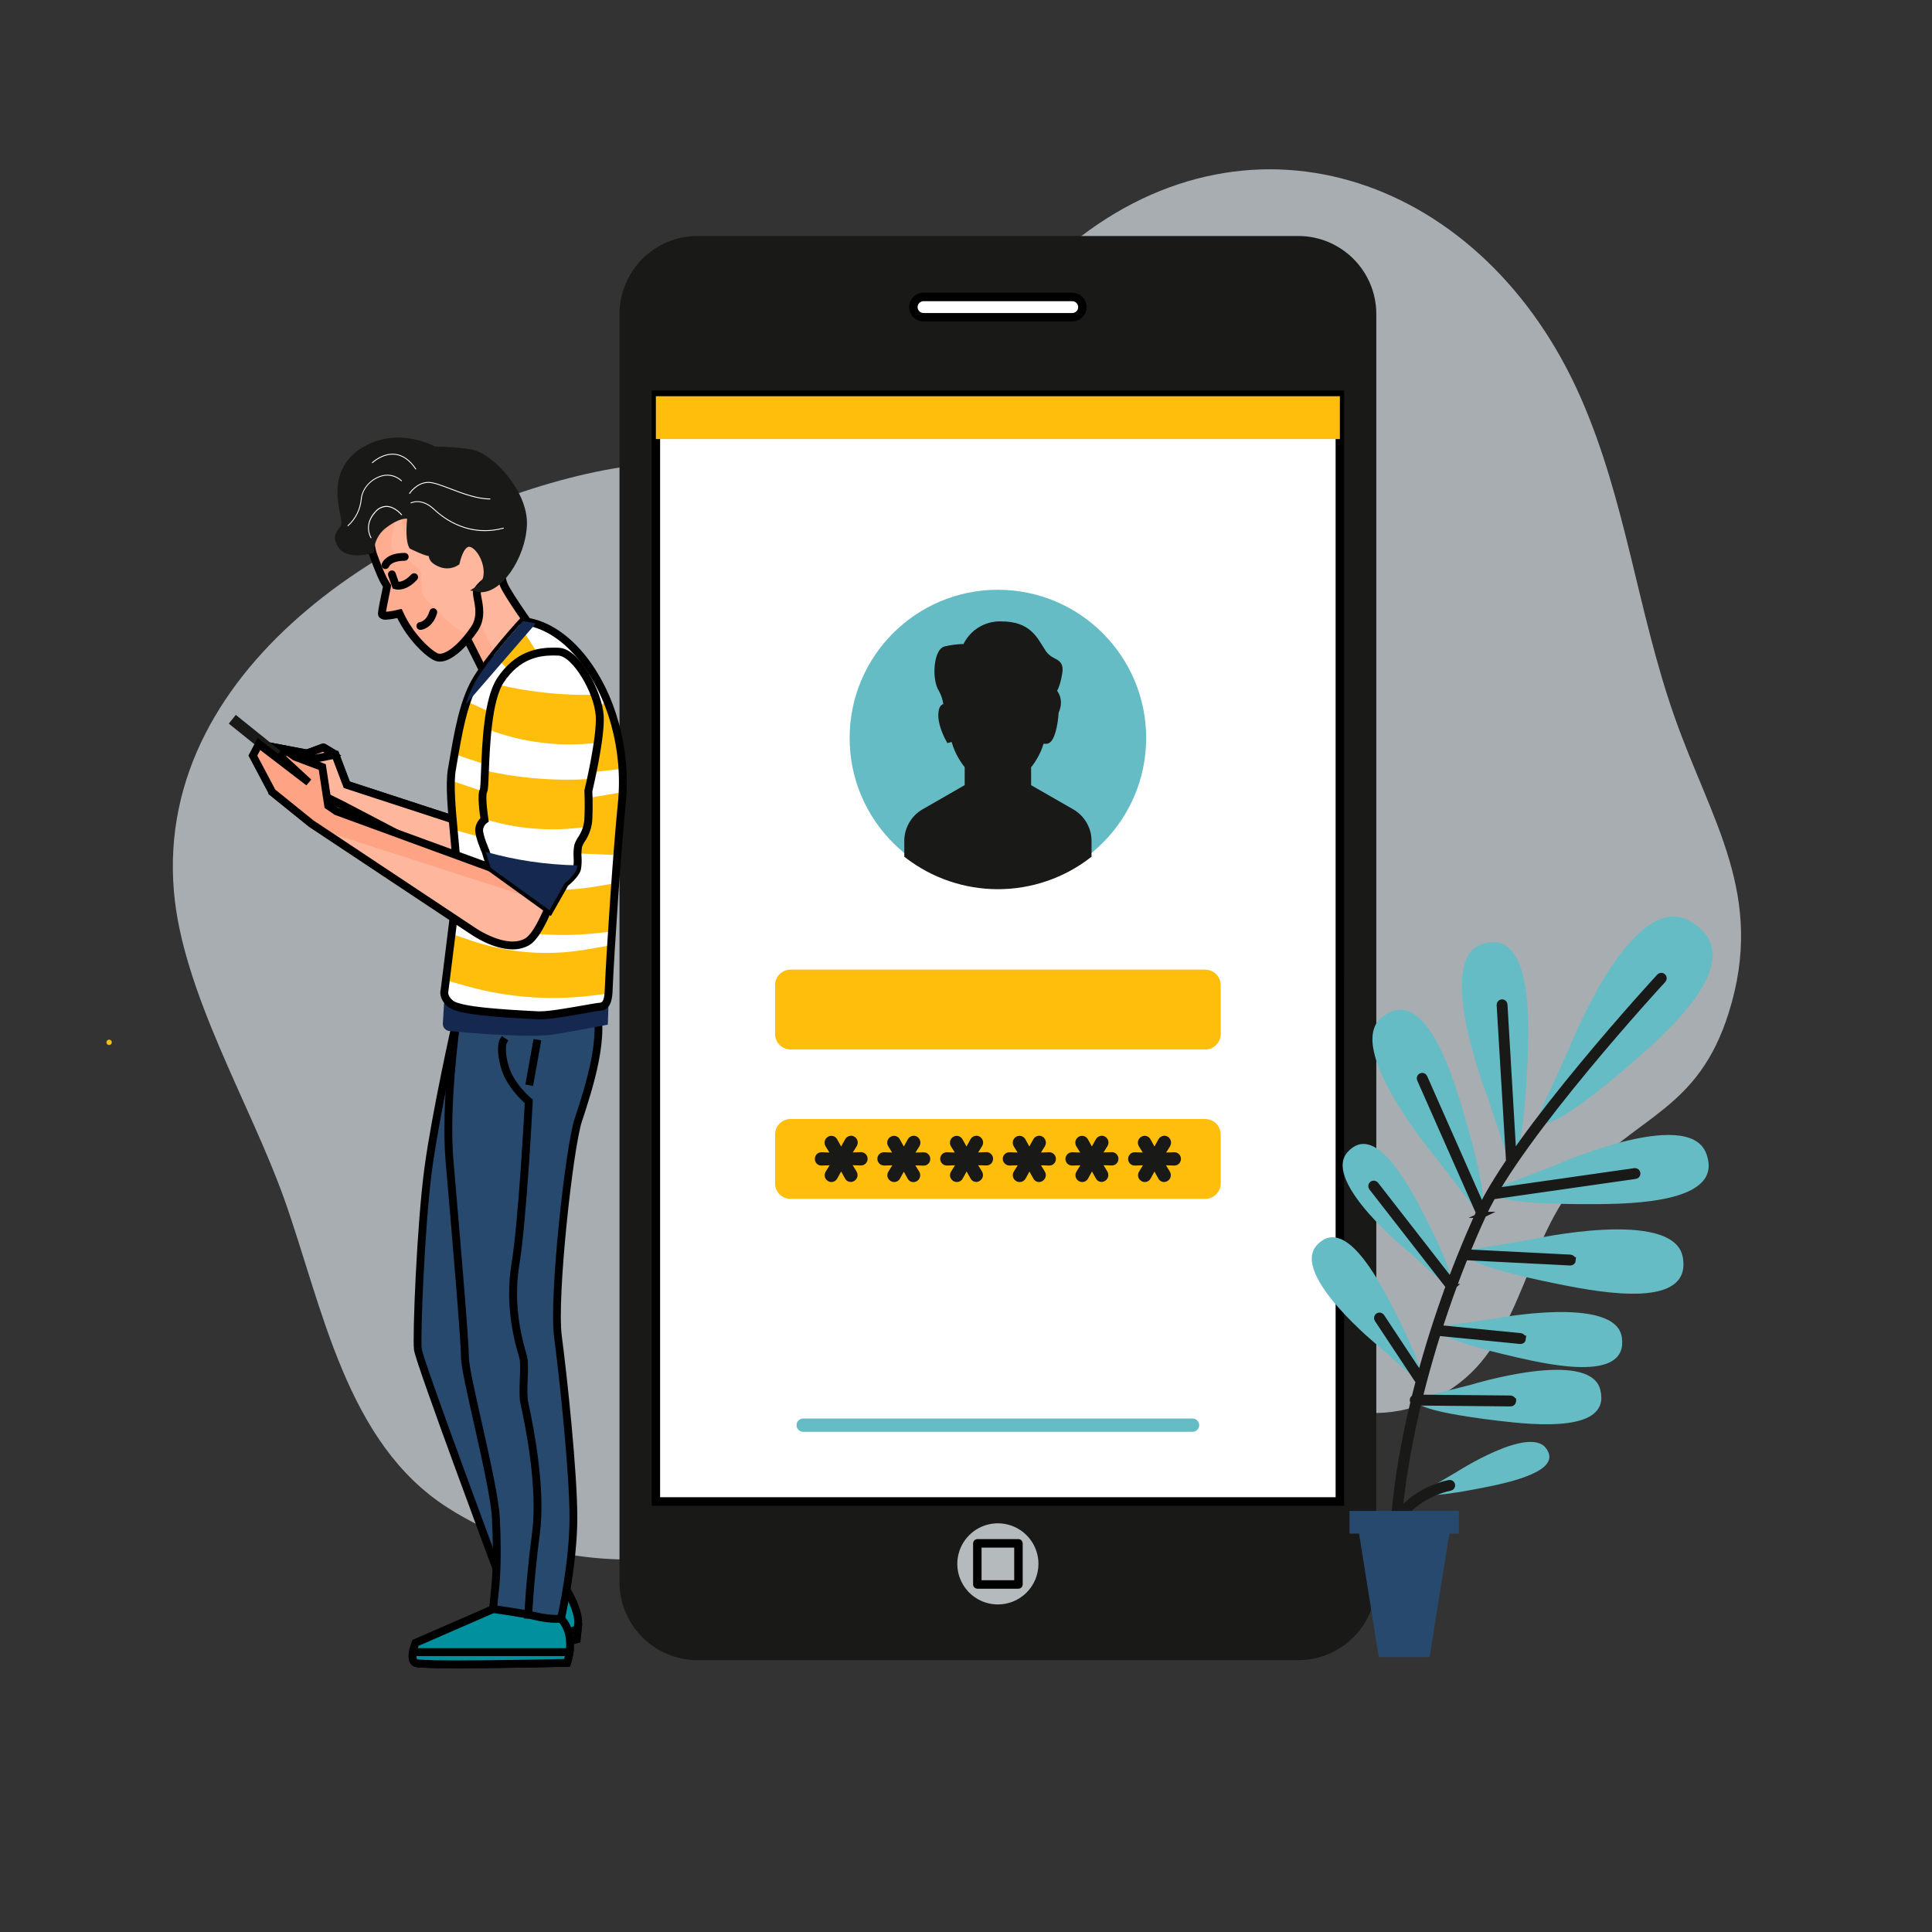 <svg width="478" height="478" viewBox="0 0 478 478" fill="none" xmlns="http://www.w3.org/2000/svg">
<rect x="0" y="0" width="478" height="478" fill="#333333" stroke="none"/>
<g opacity="0.7">
<path d="M391.128 98.468C367.352 44.233 310.257 23.816 265.206 60.228C247.613 74.435 236.637 97.043 215.1 106.116C194.891 114.623 169.287 112.118 147.436 116.738C100.911 126.48 38.24 163.476 43.02 220.482C45.114 245.453 61.963 273.186 70.284 296.537C79.844 323.42 85.58 357.053 110.887 373.105C154.261 400.697 206.602 378.142 245.683 355.897C266.715 343.948 278.293 336.587 300.941 340.686C321.906 344.51 340.774 357.894 361.271 342.013C376.655 330.09 377.925 305.933 390.84 291.744C405.393 275.762 420.144 274.602 427.704 250.583C436.874 221.438 423.366 203.225 414.236 177.183C405.105 151.141 402.317 123.983 391.128 98.468Z" fill="#DAE1E7"/>
</g>
<path d="M321.189 59.139H172.598C162.339 59.139 154.022 67.456 154.022 77.715V391.416C154.022 401.675 162.339 409.991 172.598 409.991H321.189C331.448 409.991 339.765 401.675 339.765 391.416V77.715C339.765 67.456 331.448 59.139 321.189 59.139Z" fill="#191918" stroke="#191918" stroke-width="1.5" stroke-miterlimit="10"/>
<path d="M331.502 97.667H162.272V371.463H331.502V97.667Z" fill="white"/>
<path d="M331.798 371.778H161.989V97.37H331.812L331.798 371.778ZM162.569 371.185H331.196V97.959H162.569V371.185Z" fill="black" stroke="black" stroke-width="1.5" stroke-miterlimit="10"/>
<path d="M246.891 219.278C267.15 219.278 283.574 202.855 283.574 182.596C283.574 162.337 267.15 145.914 246.891 145.914C226.632 145.914 210.209 162.337 210.209 182.596C210.209 202.855 226.632 219.278 246.891 219.278Z" fill="#66BCC5"/>
<path d="M295.05 354.247H198.724C198.508 354.248 198.294 354.206 198.094 354.125C197.894 354.043 197.712 353.923 197.559 353.77C197.405 353.618 197.284 353.437 197.2 353.238C197.117 353.039 197.074 352.825 197.073 352.609C197.071 352.393 197.112 352.179 197.194 351.979C197.275 351.779 197.395 351.598 197.547 351.444C197.698 351.291 197.879 351.169 198.078 351.085C198.277 351.002 198.491 350.959 198.706 350.958H295.05C295.486 350.958 295.904 351.131 296.213 351.439C296.521 351.747 296.695 352.164 296.696 352.6C296.695 353.037 296.521 353.455 296.213 353.763C295.904 354.072 295.486 354.246 295.05 354.247Z" fill="#66BCC5"/>
<path d="M298.183 239.898H195.595C193.478 239.898 191.762 241.614 191.762 243.731V255.827C191.762 257.944 193.478 259.66 195.595 259.66H298.183C300.3 259.66 302.016 257.944 302.016 255.827V243.731C302.016 241.614 300.3 239.898 298.183 239.898Z" fill="#FFBE0B"/>
<path d="M298.183 276.859H195.595C193.478 276.859 191.762 278.575 191.762 280.692V292.788C191.762 294.905 193.478 296.621 195.595 296.621H298.183C300.3 296.621 302.016 294.905 302.016 292.788V280.692C302.016 278.575 300.3 276.859 298.183 276.859Z" fill="#FFBE0B"/>
<path d="M265.157 200.893L254.362 194.697V189.562C255.925 187.672 257.058 185.464 257.682 183.092C258.053 183.224 258.443 183.291 258.837 183.291C260.165 183.291 261.028 179.144 261.169 176.178C262.727 172.881 260.607 170.951 260.607 170.951C260.607 170.951 261.492 170.066 262.068 166.526C262.643 162.985 260.014 164.472 257.956 161.241C255.898 158.01 254.415 154.491 247.679 154.491C245.82 154.43 243.985 154.929 242.413 155.925C240.842 156.92 239.606 158.365 238.867 160.073C237.186 160.08 235.511 160.277 233.875 160.661C231.812 161.245 231.219 168.004 232.99 170.65C233.777 172.098 234.198 173.716 234.216 175.364C233.746 174.789 233.26 174.638 232.99 175.935C232.41 178.874 234.76 182.981 234.76 182.981L235.973 182.64C236.583 185.176 237.764 187.538 239.425 189.549V194.683L228.63 200.88C227.371 201.608 226.325 202.655 225.597 203.915C224.869 205.175 224.485 206.603 224.483 208.058V211.599C230.902 216.558 238.785 219.247 246.896 219.247C255.007 219.247 262.889 216.558 269.309 211.599V208.058C269.307 206.605 268.922 205.177 268.194 203.919C267.465 202.661 266.418 201.617 265.157 200.893Z" fill="#191918" stroke="#191918" stroke-width="1.5" stroke-miterlimit="10"/>
<path d="M205.73 291.704C205.483 291.7 205.246 291.6 205.071 291.425C204.977 291.341 204.901 291.238 204.85 291.123C204.799 291.008 204.773 290.883 204.774 290.757C204.778 290.584 204.828 290.416 204.92 290.27L206.638 287.517L203.283 287.623C203.156 287.631 203.03 287.612 202.911 287.567C202.793 287.522 202.686 287.452 202.597 287.362C202.44 287.188 202.354 286.961 202.354 286.727C202.354 286.493 202.44 286.266 202.597 286.092C202.685 286.001 202.792 285.93 202.911 285.884C203.029 285.839 203.156 285.819 203.283 285.826L206.593 285.95L204.889 283.206C204.797 283.057 204.748 282.886 204.748 282.71C204.746 282.584 204.772 282.458 204.823 282.342C204.874 282.226 204.95 282.122 205.044 282.038C205.219 281.863 205.456 281.764 205.704 281.763C205.867 281.764 206.026 281.811 206.163 281.899C206.3 281.987 206.409 282.111 206.478 282.259L208.111 285.211L209.727 282.277C209.804 282.121 209.923 281.988 210.069 281.894C210.216 281.8 210.385 281.747 210.559 281.741C210.68 281.743 210.799 281.769 210.91 281.819C211.02 281.868 211.119 281.94 211.201 282.029C211.375 282.212 211.471 282.457 211.466 282.71C211.462 282.866 211.419 283.018 211.342 283.153L209.612 285.928L212.967 285.804C213.094 285.796 213.222 285.816 213.341 285.861C213.46 285.907 213.568 285.978 213.657 286.07C213.738 286.154 213.802 286.253 213.844 286.361C213.887 286.47 213.907 286.586 213.905 286.703C213.905 286.939 213.817 287.166 213.657 287.34C213.567 287.429 213.459 287.499 213.34 287.544C213.221 287.589 213.094 287.608 212.967 287.601L209.594 287.495L211.276 290.221C211.371 290.372 211.42 290.548 211.418 290.726C211.418 290.979 211.317 291.223 211.138 291.402C210.958 291.581 210.715 291.682 210.462 291.682C210.298 291.679 210.139 291.629 210.003 291.537C209.868 291.445 209.763 291.315 209.7 291.164L208.103 288.296L206.514 291.164C206.448 291.319 206.339 291.453 206.201 291.548C206.062 291.644 205.899 291.698 205.73 291.704Z" fill="#191918" stroke="#191918" stroke-width="1.5" stroke-miterlimit="10"/>
<path d="M221.239 291.704C220.991 291.701 220.754 291.601 220.579 291.425C220.485 291.341 220.41 291.238 220.359 291.123C220.308 291.008 220.282 290.883 220.283 290.757C220.285 290.585 220.334 290.416 220.424 290.27L222.146 287.517L218.8 287.623C218.542 287.632 218.29 287.538 218.101 287.362C217.961 287.236 217.865 287.069 217.827 286.885C217.789 286.701 217.811 286.509 217.888 286.338C217.966 286.167 218.097 286.025 218.261 285.933C218.424 285.841 218.613 285.804 218.8 285.826L222.097 285.95L220.398 283.206C220.306 283.057 220.256 282.886 220.252 282.71C220.25 282.584 220.276 282.458 220.327 282.342C220.378 282.226 220.454 282.122 220.548 282.038C220.724 281.864 220.961 281.765 221.208 281.763C221.371 281.764 221.53 281.811 221.667 281.899C221.804 281.987 221.914 282.111 221.982 282.259L223.62 285.211L225.235 282.277C225.312 282.12 225.43 281.987 225.577 281.893C225.723 281.799 225.893 281.746 226.067 281.741C226.188 281.741 226.307 281.767 226.417 281.817C226.527 281.866 226.625 281.939 226.705 282.029C226.854 282.176 226.95 282.369 226.976 282.577C227.003 282.785 226.959 282.995 226.851 283.175L225.12 285.95L228.484 285.844C228.61 285.835 228.736 285.854 228.853 285.9C228.97 285.946 229.075 286.017 229.161 286.11C229.324 286.28 229.414 286.507 229.413 286.743C229.41 286.98 229.32 287.208 229.161 287.384C229.073 287.472 228.967 287.541 228.85 287.585C228.733 287.629 228.609 287.648 228.484 287.641L225.098 287.535L226.784 290.261C226.877 290.413 226.926 290.588 226.926 290.766C226.926 291.019 226.825 291.262 226.646 291.442C226.467 291.621 226.224 291.722 225.97 291.722C225.806 291.721 225.646 291.671 225.51 291.58C225.374 291.489 225.268 291.359 225.204 291.208L223.607 288.34L222.022 291.226C221.948 291.37 221.835 291.49 221.697 291.574C221.559 291.659 221.401 291.704 221.239 291.704Z" fill="#191918" stroke="#191918" stroke-width="1.5" stroke-miterlimit="10"/>
<path d="M236.752 291.704C236.501 291.703 236.261 291.603 236.083 291.425C235.989 291.341 235.914 291.238 235.863 291.123C235.812 291.008 235.786 290.883 235.787 290.757C235.79 290.584 235.841 290.416 235.933 290.27L237.65 287.517L234.304 287.623C234.124 287.631 233.945 287.584 233.791 287.489C233.638 287.395 233.516 287.256 233.441 287.092C233.366 286.927 233.342 286.744 233.372 286.566C233.402 286.388 233.485 286.223 233.609 286.092C233.699 286 233.807 285.928 233.927 285.883C234.047 285.837 234.176 285.818 234.304 285.826L237.606 285.95L235.902 283.206C235.816 283.061 235.77 282.896 235.769 282.727C235.767 282.558 235.811 282.392 235.894 282.246C235.978 282.099 236.099 281.977 236.245 281.893C236.391 281.808 236.556 281.763 236.725 281.763C236.886 281.769 237.042 281.818 237.177 281.905C237.312 281.992 237.42 282.115 237.491 282.259L239.124 285.211L240.739 282.277C240.817 282.121 240.935 281.988 241.082 281.894C241.228 281.8 241.397 281.747 241.572 281.741C241.692 281.743 241.812 281.769 241.922 281.819C242.033 281.868 242.132 281.94 242.213 282.029C242.302 282.119 242.372 282.225 242.419 282.342C242.466 282.459 242.489 282.584 242.488 282.71C242.482 282.867 242.436 283.019 242.355 283.153L240.624 285.928L243.993 285.804C244.221 285.785 244.448 285.856 244.626 286.001C244.803 286.147 244.917 286.355 244.944 286.583C244.946 286.623 244.946 286.663 244.944 286.703C244.944 286.937 244.86 287.164 244.705 287.34C244.614 287.429 244.506 287.498 244.387 287.543C244.268 287.588 244.142 287.608 244.015 287.601L240.642 287.495L242.315 290.221C242.408 290.373 242.457 290.548 242.457 290.726C242.45 290.979 242.344 291.219 242.16 291.394C242.078 291.484 241.977 291.557 241.865 291.606C241.753 291.656 241.632 291.682 241.51 291.682C241.347 291.679 241.188 291.629 241.053 291.537C240.919 291.445 240.814 291.315 240.753 291.164L239.151 288.296L237.562 291.164C237.494 291.323 237.382 291.459 237.238 291.555C237.094 291.651 236.925 291.703 236.752 291.704Z" fill="#191918" stroke="#191918" stroke-width="1.5" stroke-miterlimit="10"/>
<path d="M252.278 291.704C252.027 291.701 251.787 291.6 251.609 291.423C251.43 291.247 251.328 291.008 251.322 290.757C251.318 290.585 251.364 290.416 251.455 290.27L253.176 287.517L249.83 287.623C249.572 287.632 249.32 287.538 249.131 287.362C248.991 287.236 248.896 287.069 248.857 286.885C248.819 286.701 248.841 286.509 248.919 286.338C248.996 286.167 249.127 286.025 249.291 285.933C249.455 285.841 249.644 285.804 249.83 285.826L253.136 285.95L251.446 283.206C251.36 283.061 251.314 282.896 251.312 282.727C251.311 282.558 251.354 282.392 251.438 282.246C251.522 282.099 251.643 281.977 251.789 281.893C251.934 281.808 252.1 281.763 252.269 281.763C252.432 281.764 252.591 281.811 252.728 281.899C252.865 281.987 252.975 282.111 253.043 282.259L254.668 285.211L256.283 282.277C256.361 282.121 256.479 281.988 256.625 281.894C256.772 281.8 256.941 281.747 257.115 281.741C257.236 281.743 257.356 281.769 257.466 281.819C257.576 281.868 257.675 281.94 257.757 282.029C257.904 282.177 257.998 282.37 258.024 282.578C258.05 282.785 258.006 282.995 257.899 283.175L256.168 285.95L259.532 285.826C259.761 285.806 259.989 285.877 260.168 286.022C260.346 286.167 260.461 286.377 260.488 286.605C260.49 286.645 260.49 286.685 260.488 286.725C260.493 286.96 260.407 287.188 260.249 287.362C260.16 287.452 260.053 287.522 259.934 287.567C259.816 287.612 259.689 287.631 259.563 287.623L256.186 287.517L257.859 290.243C257.955 290.394 258.006 290.569 258.005 290.748C257.994 290.997 257.891 291.232 257.716 291.409C257.541 291.586 257.306 291.691 257.058 291.704C256.895 291.701 256.736 291.651 256.602 291.559C256.467 291.467 256.363 291.337 256.301 291.186L254.694 288.318L253.11 291.186C253.038 291.345 252.92 291.479 252.772 291.571C252.624 291.663 252.452 291.709 252.278 291.704Z" fill="#191918" stroke="#191918" stroke-width="1.5" stroke-miterlimit="10"/>
<path d="M267.769 291.704C267.601 291.704 267.437 291.659 267.292 291.574C267.148 291.49 267.029 291.368 266.946 291.223C266.864 291.077 266.822 290.912 266.824 290.745C266.826 290.577 266.873 290.414 266.959 290.27L268.667 287.517L265.321 287.623C265.136 287.643 264.949 287.604 264.787 287.512C264.625 287.42 264.496 287.279 264.419 287.109C264.342 286.939 264.321 286.75 264.358 286.567C264.395 286.384 264.489 286.218 264.626 286.092C264.718 286.003 264.827 285.934 264.946 285.888C265.066 285.842 265.193 285.821 265.321 285.826L268.632 285.95L266.928 283.206C266.835 283.057 266.786 282.886 266.786 282.71C266.79 282.457 266.893 282.216 267.074 282.038C267.162 281.95 267.266 281.881 267.38 281.834C267.495 281.787 267.618 281.763 267.742 281.763C267.905 281.764 268.064 281.811 268.201 281.899C268.338 281.987 268.448 282.111 268.516 282.259L270.141 285.211L271.756 282.277C271.834 282.121 271.952 281.988 272.098 281.894C272.245 281.8 272.414 281.747 272.588 281.741C272.711 281.742 272.832 281.767 272.944 281.817C273.056 281.866 273.156 281.939 273.239 282.029C273.326 282.119 273.395 282.226 273.44 282.343C273.486 282.46 273.508 282.585 273.505 282.71C273.499 282.867 273.453 283.019 273.372 283.153L271.641 285.928L275.009 285.804C275.238 285.785 275.465 285.856 275.642 286.001C275.82 286.147 275.934 286.355 275.961 286.583C275.963 286.623 275.963 286.663 275.961 286.703C275.962 286.937 275.877 287.164 275.722 287.34C275.631 287.429 275.523 287.498 275.404 287.543C275.285 287.588 275.158 287.608 275.031 287.601L271.659 287.495L273.332 290.221C273.425 290.373 273.474 290.548 273.474 290.726C273.463 290.974 273.36 291.21 273.185 291.387C273.01 291.564 272.775 291.669 272.526 291.682C272.363 291.679 272.205 291.629 272.07 291.537C271.936 291.445 271.831 291.315 271.77 291.164L270.167 288.296L268.578 291.164C268.511 291.323 268.398 291.459 268.254 291.555C268.11 291.651 267.942 291.703 267.769 291.704Z" fill="#191918" stroke="#191918" stroke-width="1.5" stroke-miterlimit="10"/>
<path d="M283.259 291.704C283.012 291.7 282.775 291.6 282.6 291.425C282.506 291.341 282.43 291.238 282.379 291.123C282.328 291.008 282.302 290.883 282.303 290.757C282.307 290.585 282.356 290.417 282.445 290.27L284.158 287.517L280.812 287.623C280.695 287.632 280.578 287.618 280.468 287.582C280.357 287.546 280.254 287.488 280.166 287.412C280.077 287.336 280.005 287.243 279.952 287.139C279.9 287.034 279.869 286.921 279.86 286.804C279.858 286.778 279.858 286.751 279.86 286.725C279.859 286.608 279.881 286.491 279.925 286.383C279.969 286.274 280.034 286.175 280.117 286.092C280.206 286 280.314 285.929 280.433 285.884C280.552 285.838 280.68 285.818 280.807 285.826L284.113 285.95L282.414 283.206C282.322 283.057 282.272 282.886 282.268 282.71C282.272 282.457 282.375 282.216 282.556 282.038C282.733 281.862 282.974 281.763 283.224 281.763C283.387 281.763 283.546 281.81 283.684 281.898C283.821 281.986 283.93 282.111 283.998 282.259L285.623 285.211L287.251 282.277C287.327 282.122 287.443 281.991 287.587 281.896C287.731 281.802 287.898 281.748 288.07 281.741C288.193 281.742 288.314 281.767 288.426 281.817C288.538 281.866 288.638 281.939 288.721 282.029C288.865 282.179 288.957 282.371 288.983 282.578C289.01 282.784 288.969 282.994 288.867 283.175L287.136 285.95L290.491 285.826C290.618 285.819 290.745 285.839 290.863 285.884C290.982 285.93 291.089 286.001 291.177 286.092C291.34 286.262 291.431 286.489 291.43 286.725C291.426 286.961 291.336 287.188 291.177 287.362C291.088 287.452 290.981 287.522 290.863 287.567C290.744 287.612 290.618 287.631 290.491 287.623L287.114 287.517L288.787 290.243C288.883 290.394 288.934 290.569 288.933 290.748C288.927 290.998 288.825 291.236 288.649 291.414C288.473 291.591 288.236 291.695 287.986 291.704C287.823 291.701 287.665 291.651 287.53 291.559C287.395 291.467 287.291 291.337 287.229 291.186L285.623 288.318L284.038 291.186C283.97 291.337 283.86 291.465 283.723 291.556C283.585 291.648 283.425 291.699 283.259 291.704Z" fill="#191918" stroke="#191918" stroke-width="1.5" stroke-miterlimit="10"/>
<path d="M331.502 98.03H162.272V108.63H331.502V98.03Z" fill="#FFBE0B"/>
<path d="M265.29 78.498H228.484C228.155 78.498 227.829 78.433 227.525 78.308C227.221 78.182 226.945 77.997 226.713 77.764C226.48 77.532 226.295 77.256 226.17 76.952C226.044 76.648 225.979 76.322 225.979 75.993C225.978 75.664 226.043 75.338 226.168 75.034C226.294 74.73 226.479 74.453 226.711 74.221C226.944 73.988 227.22 73.803 227.525 73.677C227.829 73.552 228.155 73.487 228.484 73.488H265.29C265.619 73.487 265.945 73.552 266.249 73.677C266.554 73.803 266.83 73.988 267.063 74.221C267.295 74.453 267.48 74.73 267.606 75.034C267.731 75.338 267.796 75.664 267.795 75.993C267.795 76.657 267.531 77.295 267.061 77.764C266.592 78.234 265.954 78.498 265.29 78.498Z" fill="white"/>
<path d="M265.29 78.781H228.484C227.741 78.781 227.028 78.486 226.503 77.961C225.978 77.436 225.682 76.723 225.682 75.98C225.682 75.237 225.978 74.524 226.503 73.999C227.028 73.473 227.741 73.178 228.484 73.178H265.29C266.033 73.178 266.746 73.473 267.271 73.999C267.796 74.524 268.092 75.237 268.092 75.98C268.092 76.723 267.796 77.436 267.271 77.961C266.746 78.486 266.033 78.781 265.29 78.781ZM228.484 73.771C227.897 73.771 227.334 74.004 226.919 74.419C226.504 74.835 226.271 75.397 226.271 75.984C226.271 76.571 226.504 77.134 226.919 77.549C227.334 77.964 227.897 78.197 228.484 78.197H265.29C265.877 78.197 266.44 77.964 266.855 77.549C267.27 77.134 267.503 76.571 267.503 75.984C267.503 75.397 267.27 74.835 266.855 74.419C266.44 74.004 265.877 73.771 265.29 73.771H228.484Z" fill="black" stroke="black" stroke-width="1.5" stroke-miterlimit="10"/>
<path d="M256.925 386.932C256.927 384.947 256.34 383.006 255.238 381.354C254.137 379.702 252.57 378.414 250.737 377.653C248.903 376.891 246.885 376.691 244.937 377.076C242.99 377.462 241.2 378.416 239.795 379.819C238.39 381.222 237.433 383.009 237.044 384.956C236.655 386.903 236.852 388.922 237.61 390.756C238.368 392.591 239.653 394.16 241.303 395.265C242.953 396.369 244.893 396.96 246.878 396.961C249.54 396.962 252.093 395.907 253.977 394.026C255.861 392.146 256.921 389.594 256.925 386.932Z" fill="#B5BABD"/>
<path d="M251.981 381.847H241.81V392.017H251.981V381.847Z" fill="#B5BABD"/>
<path d="M251.981 392.314H241.802C241.723 392.314 241.647 392.283 241.592 392.227C241.536 392.171 241.505 392.096 241.505 392.017V381.838C241.505 381.759 241.536 381.684 241.592 381.628C241.647 381.572 241.723 381.541 241.802 381.541H251.981C252.06 381.541 252.135 381.572 252.191 381.628C252.246 381.684 252.278 381.759 252.278 381.838V392.017C252.278 392.096 252.246 392.171 252.191 392.227C252.135 392.283 252.06 392.314 251.981 392.314ZM242.098 391.721H251.676V382.143H242.098V391.721Z" fill="black" stroke="black" stroke-width="1.5" stroke-miterlimit="10"/>
<path d="M368.06 271.504C368.06 271.504 354.734 237.641 366.599 233.618C378.948 229.422 378.403 251.764 377.925 262.679C376.921 285.968 374.349 290.301 372.428 284.609L368.06 271.504ZM364.055 297.918C367.715 302.698 368.75 297.745 362.143 275.386C359.044 264.87 352.313 243.599 341.991 251.583C332.077 259.231 355.672 286.955 355.672 286.955L364.055 297.918ZM356.973 317.326C360.461 320.424 360.514 316.511 352.237 300.366C348.347 292.802 340.115 277.497 333.378 285.07C326.903 292.372 348.958 310.125 348.958 310.125L356.973 317.326ZM349.325 340.402C352.813 343.501 352.866 339.593 344.589 323.451C340.699 315.892 332.467 300.578 325.73 308.155C319.295 315.48 341.283 333.232 341.283 333.232L349.325 340.402ZM371.415 293.439C365.834 295.617 370.269 297.989 393.584 297.922C404.521 297.922 426.854 297.427 422.092 285.273C417.533 273.602 384.321 288.469 384.321 288.469L371.415 293.439ZM365.059 308.965C359.151 309.988 363.032 313.201 385.901 317.768C396.616 319.919 418.595 323.885 416.347 311.076C414.196 298.724 378.691 306.699 378.691 306.699L365.059 308.965ZM357.947 327.921C352.919 328.647 356.128 331.462 375.354 335.848C384.37 337.911 402.87 341.783 401.263 330.856C399.732 320.34 369.521 326.288 369.521 326.288L357.947 327.921ZM352.543 345.483C347.621 346.736 351.109 349.184 370.689 351.516C379.868 352.605 398.674 354.499 395.917 343.802C393.261 333.533 363.86 342.624 363.86 342.624L352.543 345.483ZM381.36 274.385C378.492 280.812 384.458 279.834 404.693 262.17C414.178 253.88 433.201 236.539 418.135 227.904C403.671 219.606 388.118 259.643 388.118 259.643L381.36 274.385ZM353.291 368.348C350.259 370.118 353.233 370.804 367.131 368.034C373.654 366.741 386.914 363.873 382.427 358.212C378.089 352.764 360.297 364.236 360.297 364.236L353.291 368.348Z" fill="#66BCC5"/>
<path d="M373.938 287.269L371.618 248.618L373.938 287.269ZM366.586 300.02L351.905 266.782L366.586 300.02ZM404.485 290.341L369.295 295.387L404.485 290.341ZM358.978 317.919L339.911 293.492L358.978 317.919ZM362.311 310.443L388.561 311.771L362.311 310.443ZM356.11 329.187L376.186 331.179L356.11 329.187ZM351.264 341.102L341.292 326.102L351.264 341.102ZM350.117 346.395L373.721 346.617L350.117 346.395ZM345.337 390.681C345.495 390.668 345.641 390.593 345.745 390.473C345.848 390.353 345.9 390.197 345.891 390.039C344.39 367.498 353.109 330.577 367.095 300.268C376.031 280.9 411.071 242.833 411.443 242.452C411.555 242.34 411.618 242.187 411.618 242.028C411.618 241.868 411.555 241.715 411.443 241.603C411.388 241.547 411.323 241.504 411.251 241.474C411.179 241.444 411.102 241.428 411.025 241.428C410.947 241.428 410.87 241.444 410.798 241.474C410.726 241.504 410.661 241.547 410.606 241.603C410.252 241.983 375.071 280.192 366.055 299.733C351.812 330.776 343.208 367.007 344.74 390.115C344.751 390.267 344.818 390.409 344.929 390.514C345.039 390.618 345.185 390.678 345.337 390.681ZM373.929 287.862C374.087 287.852 374.235 287.78 374.341 287.662C374.447 287.543 374.503 287.388 374.495 287.23L372.22 248.56C372.217 248.482 372.198 248.406 372.165 248.335C372.132 248.265 372.086 248.201 372.028 248.148C371.97 248.096 371.903 248.055 371.83 248.029C371.756 248.002 371.679 247.99 371.601 247.994C371.443 248.004 371.296 248.075 371.19 248.193C371.084 248.31 371.028 248.464 371.034 248.622L373.358 287.274C373.366 287.426 373.432 287.569 373.542 287.673C373.652 287.778 373.799 287.836 373.951 287.836L373.929 287.862ZM366.799 300.565C366.942 300.5 367.054 300.382 367.111 300.235C367.168 300.089 367.165 299.926 367.104 299.781L352.41 266.543C352.347 266.398 352.228 266.285 352.081 266.228C351.935 266.171 351.771 266.174 351.627 266.237C351.482 266.301 351.369 266.419 351.312 266.566C351.254 266.713 351.258 266.876 351.321 267.021L366.024 300.259C366.069 300.367 366.144 300.459 366.241 300.524C366.338 300.588 366.452 300.623 366.568 300.622C366.668 300.629 366.767 300.61 366.856 300.565H366.799ZM369.339 295.98L404.53 290.947C404.689 290.944 404.841 290.877 404.951 290.762C405.062 290.646 405.122 290.492 405.118 290.332C405.115 290.172 405.048 290.021 404.933 289.91C404.817 289.8 404.663 289.74 404.503 289.743C404.457 289.747 404.411 289.754 404.366 289.766L369.197 294.793C369.12 294.798 369.043 294.819 368.973 294.853C368.903 294.887 368.841 294.935 368.789 294.994C368.738 295.052 368.698 295.12 368.673 295.194C368.648 295.268 368.637 295.346 368.642 295.424C368.647 295.502 368.667 295.578 368.702 295.648C368.736 295.718 368.784 295.781 368.842 295.832C368.901 295.884 368.969 295.924 369.043 295.949C369.117 295.974 369.195 295.985 369.273 295.98H369.339ZM359.314 318.415C359.439 318.316 359.519 318.173 359.538 318.015C359.557 317.858 359.513 317.699 359.416 317.574L340.354 293.081C340.256 292.954 340.112 292.871 339.954 292.85C339.795 292.829 339.635 292.873 339.508 292.97C339.382 293.067 339.299 293.211 339.278 293.37C339.257 293.528 339.3 293.689 339.398 293.815L358.5 318.348C358.555 318.42 358.626 318.479 358.707 318.519C358.789 318.559 358.878 318.579 358.969 318.578C359.111 318.57 359.246 318.512 359.35 318.415H359.314ZM389.101 311.776C389.107 311.618 389.05 311.464 388.943 311.348C388.836 311.232 388.688 311.163 388.53 311.156L362.324 309.828C362.176 309.838 362.037 309.901 361.933 310.007C361.829 310.112 361.768 310.252 361.761 310.4C361.754 310.548 361.801 310.693 361.895 310.808C361.988 310.923 362.12 311 362.266 311.023L388.517 312.351C388.675 312.356 388.829 312.298 388.946 312.191C389.063 312.083 389.133 311.934 389.141 311.776H389.101ZM376.739 331.237C376.758 331.08 376.714 330.923 376.617 330.8C376.52 330.676 376.377 330.596 376.221 330.577L356.145 328.599C356.068 328.591 355.991 328.598 355.916 328.62C355.842 328.642 355.773 328.679 355.713 328.728C355.653 328.777 355.603 328.837 355.567 328.905C355.53 328.974 355.507 329.048 355.499 329.125C355.487 329.282 355.536 329.438 355.635 329.559C355.735 329.68 355.879 329.758 356.035 329.776L376.111 331.768H376.168C376.323 331.779 376.476 331.729 376.594 331.629C376.712 331.529 376.787 331.386 376.801 331.232L376.739 331.237ZM351.551 341.598C351.683 341.509 351.775 341.372 351.808 341.217C351.84 341.061 351.81 340.899 351.724 340.766L341.797 325.748C341.706 325.62 341.57 325.531 341.416 325.501C341.261 325.47 341.101 325.5 340.969 325.585C340.836 325.672 340.743 325.809 340.711 325.965C340.678 326.121 340.709 326.283 340.796 326.417L350.719 341.416C350.775 341.499 350.85 341.566 350.938 341.613C351.026 341.66 351.124 341.685 351.224 341.686C351.353 341.692 351.481 341.655 351.587 341.58L351.551 341.598ZM374.323 346.617C374.32 346.459 374.258 346.309 374.147 346.197C374.037 346.084 373.887 346.019 373.73 346.015L350.126 345.793C349.969 345.793 349.818 345.856 349.707 345.967C349.596 346.078 349.533 346.229 349.533 346.386C349.527 346.541 349.582 346.691 349.687 346.805C349.791 346.918 349.937 346.986 350.091 346.993H350.122L373.725 347.214C373.804 347.218 373.883 347.207 373.957 347.18C374.032 347.154 374.1 347.113 374.158 347.06C374.217 347.007 374.264 346.942 374.298 346.871C374.331 346.799 374.35 346.722 374.354 346.643V346.621L374.323 346.617ZM342.651 381.913C342.699 381.807 346.723 370.716 358.823 368.069C358.977 368.032 359.109 367.936 359.192 367.802C359.275 367.668 359.302 367.506 359.266 367.352C359.227 367.2 359.13 367.068 358.997 366.986C358.863 366.903 358.702 366.876 358.549 366.909C345.789 369.698 341.553 381.409 341.504 381.515C341.455 381.666 341.466 381.83 341.535 381.973C341.604 382.116 341.727 382.227 341.876 382.281H342.067C342.194 382.292 342.321 382.262 342.43 382.195C342.538 382.128 342.622 382.028 342.668 381.909L342.651 381.913ZM345.337 390.681C345.495 390.668 345.641 390.593 345.745 390.473C345.848 390.353 345.9 390.197 345.891 390.039C344.39 367.498 353.109 330.577 367.095 300.268C376.031 280.9 411.071 242.833 411.443 242.452C411.555 242.34 411.618 242.187 411.618 242.028C411.618 241.868 411.555 241.715 411.443 241.603C411.388 241.547 411.323 241.504 411.251 241.474C411.179 241.444 411.102 241.428 411.025 241.428C410.947 241.428 410.87 241.444 410.798 241.474C410.726 241.504 410.661 241.547 410.606 241.603C410.252 241.983 375.071 280.192 366.055 299.733C351.812 330.776 343.208 367.007 344.74 390.115C344.751 390.267 344.819 390.41 344.93 390.515C345.042 390.62 345.189 390.679 345.342 390.681H345.337ZM373.929 287.862C374.087 287.852 374.235 287.78 374.341 287.662C374.447 287.543 374.503 287.388 374.495 287.23L372.22 248.56C372.217 248.482 372.198 248.406 372.165 248.335C372.132 248.265 372.086 248.201 372.028 248.148C371.97 248.096 371.903 248.055 371.83 248.029C371.756 248.002 371.679 247.99 371.601 247.994C371.443 248.004 371.296 248.075 371.19 248.193C371.084 248.31 371.028 248.464 371.034 248.622L373.358 287.274C373.366 287.426 373.432 287.569 373.542 287.673C373.652 287.778 373.799 287.836 373.951 287.836L373.929 287.862ZM366.799 300.565C366.942 300.5 367.054 300.382 367.111 300.235C367.168 300.089 367.165 299.926 367.104 299.781L352.41 266.543C352.379 266.471 352.333 266.407 352.277 266.353C352.221 266.299 352.154 266.256 352.081 266.228C352.009 266.199 351.931 266.186 351.853 266.187C351.775 266.189 351.698 266.206 351.627 266.237C351.555 266.269 351.49 266.314 351.436 266.37C351.382 266.427 351.34 266.493 351.312 266.566C351.283 266.639 351.269 266.716 351.271 266.794C351.273 266.872 351.29 266.949 351.321 267.021L366.024 300.259C366.069 300.367 366.144 300.459 366.241 300.524C366.338 300.588 366.452 300.623 366.568 300.622C366.668 300.629 366.767 300.61 366.856 300.565H366.799ZM369.339 295.98L404.53 290.947C404.689 290.944 404.841 290.877 404.951 290.762C405.062 290.646 405.122 290.492 405.118 290.332C405.115 290.172 405.048 290.021 404.933 289.91C404.817 289.8 404.663 289.74 404.503 289.743C404.457 289.747 404.411 289.754 404.366 289.766L369.197 294.793C369.12 294.798 369.043 294.819 368.973 294.853C368.903 294.887 368.841 294.935 368.789 294.994C368.738 295.052 368.698 295.12 368.673 295.194C368.648 295.268 368.637 295.346 368.642 295.424C368.647 295.502 368.667 295.578 368.702 295.648C368.736 295.718 368.784 295.781 368.842 295.832C368.901 295.884 368.969 295.924 369.043 295.949C369.117 295.974 369.195 295.985 369.273 295.98H369.339ZM359.314 318.415C359.439 318.316 359.519 318.173 359.538 318.015C359.557 317.858 359.513 317.699 359.416 317.574L340.354 293.081C340.256 292.954 340.112 292.871 339.954 292.85C339.795 292.829 339.635 292.873 339.508 292.97C339.382 293.067 339.299 293.211 339.278 293.37C339.257 293.528 339.3 293.689 339.398 293.815L358.5 318.348C358.555 318.42 358.626 318.479 358.707 318.519C358.789 318.559 358.878 318.579 358.969 318.578C359.111 318.57 359.246 318.512 359.35 318.415H359.314ZM389.101 311.776C389.107 311.618 389.05 311.464 388.943 311.348C388.836 311.232 388.688 311.163 388.53 311.156L362.324 309.828C362.176 309.838 362.037 309.901 361.933 310.007C361.829 310.112 361.768 310.252 361.761 310.4C361.754 310.548 361.801 310.693 361.895 310.808C361.988 310.923 362.12 311 362.266 311.023L388.517 312.351C388.675 312.356 388.829 312.298 388.946 312.191C389.063 312.083 389.133 311.934 389.141 311.776H389.101ZM376.739 331.237C376.758 331.08 376.714 330.923 376.617 330.8C376.52 330.676 376.377 330.596 376.221 330.577L356.145 328.599C356.068 328.591 355.991 328.598 355.916 328.62C355.842 328.642 355.773 328.679 355.713 328.728C355.653 328.777 355.603 328.837 355.567 328.905C355.53 328.974 355.507 329.048 355.499 329.125C355.487 329.282 355.536 329.438 355.635 329.559C355.735 329.68 355.879 329.758 356.035 329.776L376.111 331.768H376.168C376.323 331.779 376.476 331.729 376.594 331.629C376.712 331.529 376.787 331.386 376.801 331.232L376.739 331.237ZM351.551 341.598C351.684 341.51 351.777 341.373 351.81 341.217C351.842 341.061 351.811 340.899 351.724 340.766L341.797 325.748C341.706 325.62 341.57 325.531 341.416 325.501C341.261 325.47 341.101 325.5 340.969 325.585C340.836 325.672 340.743 325.809 340.711 325.965C340.678 326.121 340.709 326.283 340.796 326.417L350.719 341.416C350.775 341.499 350.85 341.566 350.938 341.613C351.026 341.66 351.124 341.685 351.224 341.686C351.353 341.692 351.481 341.655 351.587 341.58L351.551 341.598ZM374.323 346.617C374.32 346.459 374.258 346.309 374.147 346.197C374.037 346.084 373.887 346.019 373.73 346.015L350.126 345.793C349.969 345.793 349.818 345.856 349.707 345.967C349.596 346.078 349.533 346.229 349.533 346.386C349.527 346.541 349.582 346.691 349.687 346.805C349.791 346.918 349.937 346.986 350.091 346.993H350.122L373.725 347.214C373.804 347.218 373.883 347.207 373.957 347.18C374.032 347.154 374.1 347.113 374.158 347.06C374.217 347.007 374.264 346.942 374.298 346.871C374.331 346.799 374.35 346.722 374.354 346.643V346.621L374.323 346.617ZM342.651 381.913C342.699 381.807 346.723 370.716 358.823 368.069C358.977 368.032 359.109 367.936 359.192 367.802C359.275 367.668 359.302 367.506 359.266 367.352C359.227 367.2 359.13 367.068 358.997 366.986C358.863 366.903 358.702 366.876 358.549 366.909C345.789 369.698 341.553 381.409 341.504 381.515C341.455 381.666 341.466 381.83 341.535 381.973C341.604 382.116 341.727 382.227 341.876 382.281H342.067C342.194 382.292 342.321 382.262 342.43 382.195C342.538 382.128 342.622 382.028 342.668 381.909L342.651 381.913Z" fill="#66BCC5"/>
<path d="M373.938 287.269L371.618 248.618L373.938 287.269ZM366.586 300.02L351.905 266.782L366.586 300.02ZM404.485 290.341L369.295 295.387L404.485 290.341ZM358.978 317.919L339.911 293.492L358.978 317.919ZM362.311 310.443L388.561 311.771L362.311 310.443ZM356.11 329.187L376.186 331.179L356.11 329.187ZM351.264 341.102L341.292 326.102L351.264 341.102ZM350.117 346.395L373.721 346.617L350.117 346.395ZM345.337 390.681C345.495 390.668 345.641 390.593 345.745 390.473C345.848 390.353 345.9 390.197 345.891 390.039C344.39 367.498 353.109 330.577 367.095 300.268C376.031 280.9 411.071 242.833 411.443 242.452C411.555 242.34 411.618 242.187 411.618 242.028C411.618 241.868 411.555 241.715 411.443 241.603C411.388 241.547 411.323 241.504 411.251 241.474C411.179 241.444 411.102 241.428 411.025 241.428C410.947 241.428 410.87 241.444 410.798 241.474C410.726 241.504 410.661 241.547 410.606 241.603C410.252 241.983 375.071 280.192 366.055 299.733C351.812 330.776 343.208 367.007 344.74 390.115C344.751 390.267 344.818 390.409 344.929 390.514C345.039 390.618 345.185 390.678 345.337 390.681ZM373.929 287.862C374.087 287.852 374.235 287.78 374.341 287.662C374.447 287.543 374.503 287.388 374.495 287.23L372.22 248.56C372.217 248.482 372.198 248.406 372.165 248.335C372.132 248.265 372.086 248.201 372.028 248.148C371.97 248.096 371.903 248.055 371.83 248.029C371.756 248.002 371.679 247.99 371.601 247.994C371.443 248.004 371.296 248.075 371.19 248.193C371.084 248.31 371.028 248.464 371.034 248.622L373.358 287.274C373.366 287.426 373.432 287.569 373.542 287.673C373.652 287.778 373.799 287.836 373.951 287.836L373.929 287.862ZM366.799 300.565C366.942 300.5 367.054 300.382 367.111 300.235C367.168 300.089 367.165 299.926 367.104 299.781L352.41 266.543C352.347 266.398 352.228 266.285 352.081 266.228C351.935 266.171 351.771 266.174 351.627 266.237C351.482 266.301 351.369 266.419 351.312 266.566C351.254 266.713 351.258 266.876 351.321 267.021L366.024 300.259C366.069 300.367 366.144 300.459 366.241 300.524C366.338 300.588 366.452 300.623 366.568 300.622C366.668 300.629 366.767 300.61 366.856 300.565H366.799ZM369.339 295.98L404.53 290.947C404.689 290.944 404.841 290.877 404.951 290.762C405.062 290.646 405.122 290.492 405.118 290.332C405.115 290.172 405.048 290.021 404.933 289.91C404.817 289.8 404.663 289.74 404.503 289.743C404.457 289.747 404.411 289.754 404.366 289.766L369.197 294.793C369.12 294.798 369.043 294.819 368.973 294.853C368.903 294.887 368.841 294.935 368.789 294.994C368.738 295.052 368.698 295.12 368.673 295.194C368.648 295.268 368.637 295.346 368.642 295.424C368.647 295.502 368.667 295.578 368.702 295.648C368.736 295.718 368.784 295.781 368.842 295.832C368.901 295.884 368.969 295.924 369.043 295.949C369.117 295.974 369.195 295.985 369.273 295.98H369.339ZM359.314 318.415C359.439 318.316 359.519 318.173 359.538 318.015C359.557 317.858 359.513 317.699 359.416 317.574L340.354 293.081C340.256 292.954 340.112 292.871 339.954 292.85C339.795 292.829 339.635 292.873 339.508 292.97C339.382 293.067 339.299 293.211 339.278 293.37C339.257 293.528 339.3 293.689 339.398 293.815L358.5 318.348C358.555 318.42 358.626 318.479 358.707 318.519C358.789 318.559 358.878 318.579 358.969 318.578C359.111 318.57 359.246 318.512 359.35 318.415H359.314ZM389.101 311.776C389.107 311.618 389.05 311.464 388.943 311.348C388.836 311.232 388.688 311.163 388.53 311.156L362.324 309.828C362.176 309.838 362.037 309.901 361.933 310.007C361.829 310.112 361.768 310.252 361.761 310.4C361.754 310.548 361.801 310.693 361.895 310.808C361.988 310.923 362.12 311 362.266 311.023L388.517 312.351C388.675 312.356 388.829 312.298 388.946 312.191C389.063 312.083 389.133 311.934 389.141 311.776H389.101ZM376.739 331.237C376.758 331.08 376.714 330.923 376.617 330.8C376.52 330.676 376.377 330.596 376.221 330.577L356.145 328.599C356.068 328.591 355.991 328.598 355.916 328.62C355.842 328.642 355.773 328.679 355.713 328.728C355.653 328.777 355.603 328.837 355.567 328.905C355.53 328.974 355.507 329.048 355.499 329.125C355.487 329.282 355.536 329.438 355.635 329.559C355.735 329.68 355.879 329.758 356.035 329.776L376.111 331.768H376.168C376.323 331.779 376.476 331.729 376.594 331.629C376.712 331.529 376.787 331.386 376.801 331.232L376.739 331.237ZM351.551 341.598C351.683 341.509 351.775 341.372 351.808 341.217C351.84 341.061 351.81 340.899 351.724 340.766L341.797 325.748C341.706 325.62 341.57 325.531 341.416 325.501C341.261 325.47 341.101 325.5 340.969 325.585C340.836 325.672 340.743 325.809 340.711 325.965C340.678 326.121 340.709 326.283 340.796 326.417L350.719 341.416C350.775 341.499 350.85 341.566 350.938 341.613C351.026 341.66 351.124 341.685 351.224 341.686C351.353 341.692 351.481 341.655 351.587 341.58L351.551 341.598ZM374.323 346.617C374.32 346.459 374.258 346.309 374.147 346.197C374.037 346.084 373.887 346.019 373.73 346.015L350.126 345.793C349.969 345.793 349.818 345.856 349.707 345.967C349.596 346.078 349.533 346.229 349.533 346.386C349.527 346.541 349.582 346.691 349.687 346.805C349.791 346.918 349.937 346.986 350.091 346.993H350.122L373.725 347.214C373.804 347.218 373.883 347.207 373.957 347.18C374.032 347.154 374.1 347.113 374.158 347.06C374.217 347.007 374.264 346.942 374.298 346.871C374.331 346.799 374.35 346.722 374.354 346.643V346.621L374.323 346.617ZM342.651 381.913C342.699 381.807 346.723 370.716 358.823 368.069C358.977 368.032 359.109 367.936 359.192 367.802C359.275 367.668 359.302 367.506 359.266 367.352C359.227 367.2 359.13 367.068 358.997 366.986C358.863 366.903 358.702 366.876 358.549 366.909C345.789 369.698 341.553 381.409 341.504 381.515C341.455 381.666 341.466 381.83 341.535 381.973C341.604 382.116 341.727 382.227 341.876 382.281H342.067C342.194 382.292 342.321 382.262 342.43 382.195C342.538 382.128 342.622 382.028 342.668 381.909L342.651 381.913ZM345.337 390.681C345.495 390.668 345.641 390.593 345.745 390.473C345.848 390.353 345.9 390.197 345.891 390.039C344.39 367.498 353.109 330.577 367.095 300.268C376.031 280.9 411.071 242.833 411.443 242.452C411.555 242.34 411.618 242.187 411.618 242.028C411.618 241.868 411.555 241.715 411.443 241.603C411.388 241.547 411.323 241.504 411.251 241.474C411.179 241.444 411.102 241.428 411.025 241.428C410.947 241.428 410.87 241.444 410.798 241.474C410.726 241.504 410.661 241.547 410.606 241.603C410.252 241.983 375.071 280.192 366.055 299.733C351.812 330.776 343.208 367.007 344.74 390.115C344.751 390.267 344.819 390.41 344.93 390.515C345.042 390.62 345.189 390.679 345.342 390.681H345.337ZM373.929 287.862C374.087 287.852 374.235 287.78 374.341 287.662C374.447 287.543 374.503 287.388 374.495 287.23L372.22 248.56C372.217 248.482 372.198 248.406 372.165 248.335C372.132 248.265 372.086 248.201 372.028 248.148C371.97 248.096 371.903 248.055 371.83 248.029C371.756 248.002 371.679 247.99 371.601 247.994C371.443 248.004 371.296 248.075 371.19 248.193C371.084 248.31 371.028 248.464 371.034 248.622L373.358 287.274C373.366 287.426 373.432 287.569 373.542 287.673C373.652 287.778 373.799 287.836 373.951 287.836L373.929 287.862ZM366.799 300.565C366.942 300.5 367.054 300.382 367.111 300.235C367.168 300.089 367.165 299.926 367.104 299.781L352.41 266.543C352.379 266.471 352.333 266.407 352.277 266.353C352.221 266.299 352.154 266.256 352.081 266.228C352.009 266.199 351.931 266.186 351.853 266.187C351.775 266.189 351.698 266.206 351.627 266.237C351.555 266.269 351.49 266.314 351.436 266.37C351.382 266.427 351.34 266.493 351.312 266.566C351.283 266.639 351.269 266.716 351.271 266.794C351.273 266.872 351.29 266.949 351.321 267.021L366.024 300.259C366.069 300.367 366.144 300.459 366.241 300.524C366.338 300.588 366.452 300.623 366.568 300.622C366.668 300.629 366.767 300.61 366.856 300.565H366.799ZM369.339 295.98L404.53 290.947C404.689 290.944 404.841 290.877 404.951 290.762C405.062 290.646 405.122 290.492 405.118 290.332C405.115 290.172 405.048 290.021 404.933 289.91C404.817 289.8 404.663 289.74 404.503 289.743C404.457 289.747 404.411 289.754 404.366 289.766L369.197 294.793C369.12 294.798 369.043 294.819 368.973 294.853C368.903 294.887 368.841 294.935 368.789 294.994C368.738 295.052 368.698 295.12 368.673 295.194C368.648 295.268 368.637 295.346 368.642 295.424C368.647 295.502 368.667 295.578 368.702 295.648C368.736 295.718 368.784 295.781 368.842 295.832C368.901 295.884 368.969 295.924 369.043 295.949C369.117 295.974 369.195 295.985 369.273 295.98H369.339ZM359.314 318.415C359.439 318.316 359.519 318.173 359.538 318.015C359.557 317.858 359.513 317.699 359.416 317.574L340.354 293.081C340.256 292.954 340.112 292.871 339.954 292.85C339.795 292.829 339.635 292.873 339.508 292.97C339.382 293.067 339.299 293.211 339.278 293.37C339.257 293.528 339.3 293.689 339.398 293.815L358.5 318.348C358.555 318.42 358.626 318.479 358.707 318.519C358.789 318.559 358.878 318.579 358.969 318.578C359.111 318.57 359.246 318.512 359.35 318.415H359.314ZM389.101 311.776C389.107 311.618 389.05 311.464 388.943 311.348C388.836 311.232 388.688 311.163 388.53 311.156L362.324 309.828C362.176 309.838 362.037 309.901 361.933 310.007C361.829 310.112 361.768 310.252 361.761 310.4C361.754 310.548 361.801 310.693 361.895 310.808C361.988 310.923 362.12 311 362.266 311.023L388.517 312.351C388.675 312.356 388.829 312.298 388.946 312.191C389.063 312.083 389.133 311.934 389.141 311.776H389.101ZM376.739 331.237C376.758 331.08 376.714 330.923 376.617 330.8C376.52 330.676 376.377 330.596 376.221 330.577L356.145 328.599C356.068 328.591 355.991 328.598 355.916 328.62C355.842 328.642 355.773 328.679 355.713 328.728C355.653 328.777 355.603 328.837 355.567 328.905C355.53 328.974 355.507 329.048 355.499 329.125C355.487 329.282 355.536 329.438 355.635 329.559C355.735 329.68 355.879 329.758 356.035 329.776L376.111 331.768H376.168C376.323 331.779 376.476 331.729 376.594 331.629C376.712 331.529 376.787 331.386 376.801 331.232L376.739 331.237ZM351.551 341.598C351.684 341.51 351.777 341.373 351.81 341.217C351.842 341.061 351.811 340.899 351.724 340.766L341.797 325.748C341.706 325.62 341.57 325.531 341.416 325.501C341.261 325.47 341.101 325.5 340.969 325.585C340.836 325.672 340.743 325.809 340.711 325.965C340.678 326.121 340.709 326.283 340.796 326.417L350.719 341.416C350.775 341.499 350.85 341.566 350.938 341.613C351.026 341.66 351.124 341.685 351.224 341.686C351.353 341.692 351.481 341.655 351.587 341.58L351.551 341.598ZM374.323 346.617C374.32 346.459 374.258 346.309 374.147 346.197C374.037 346.084 373.887 346.019 373.73 346.015L350.126 345.793C349.969 345.793 349.818 345.856 349.707 345.967C349.596 346.078 349.533 346.229 349.533 346.386C349.527 346.541 349.582 346.691 349.687 346.805C349.791 346.918 349.937 346.986 350.091 346.993H350.122L373.725 347.214C373.804 347.218 373.883 347.207 373.957 347.18C374.032 347.154 374.1 347.113 374.158 347.06C374.217 347.007 374.264 346.942 374.298 346.871C374.331 346.799 374.35 346.722 374.354 346.643V346.621L374.323 346.617ZM342.651 381.913C342.699 381.807 346.723 370.716 358.823 368.069C358.977 368.032 359.109 367.936 359.192 367.802C359.275 367.668 359.302 367.506 359.266 367.352C359.227 367.2 359.13 367.068 358.997 366.986C358.863 366.903 358.702 366.876 358.549 366.909C345.789 369.698 341.553 381.409 341.504 381.515C341.455 381.666 341.466 381.83 341.535 381.973C341.604 382.116 341.727 382.227 341.876 382.281H342.067C342.194 382.292 342.321 382.262 342.43 382.195C342.538 382.128 342.622 382.028 342.668 381.909L342.651 381.913Z" fill="#191918"/>
<path d="M373.938 287.269L371.618 248.618M366.586 300.02L351.905 266.782M404.485 290.341L369.295 295.387M358.978 317.919L339.911 293.492M362.311 310.443L388.561 311.771M356.11 329.187L376.186 331.179M351.264 341.102L341.292 326.102M350.117 346.395L373.721 346.617M345.337 390.681C345.495 390.668 345.641 390.593 345.745 390.473C345.848 390.353 345.9 390.197 345.891 390.039C344.39 367.498 353.109 330.577 367.095 300.268C376.031 280.9 411.071 242.833 411.443 242.452C411.555 242.34 411.618 242.187 411.618 242.028C411.618 241.868 411.555 241.715 411.443 241.603C411.388 241.547 411.323 241.504 411.251 241.474C411.179 241.444 411.102 241.428 411.025 241.428C410.947 241.428 410.87 241.444 410.798 241.474C410.726 241.504 410.661 241.547 410.606 241.603C410.252 241.983 375.071 280.192 366.055 299.733C351.812 330.776 343.208 367.007 344.74 390.115M345.337 390.681C345.185 390.678 345.039 390.618 344.929 390.514C344.818 390.409 344.751 390.267 344.74 390.115M345.337 390.681H345.342C345.189 390.679 345.042 390.62 344.93 390.515C344.819 390.41 344.751 390.267 344.74 390.115M352.41 266.543L367.104 299.781C367.165 299.926 367.168 300.089 367.111 300.235C367.054 300.382 366.942 300.5 366.799 300.565H366.856C366.767 300.61 366.668 300.629 366.568 300.622C366.452 300.623 366.338 300.588 366.241 300.524C366.144 300.459 366.069 300.367 366.024 300.259L351.321 267.021M352.41 266.543C352.347 266.398 352.228 266.285 352.081 266.228M352.41 266.543C352.379 266.471 352.333 266.407 352.277 266.353C352.221 266.299 352.154 266.256 352.081 266.228M352.081 266.228C351.935 266.171 351.771 266.174 351.627 266.237M352.081 266.228C352.009 266.199 351.931 266.186 351.853 266.187C351.775 266.189 351.698 266.206 351.627 266.237M351.627 266.237C351.482 266.301 351.369 266.419 351.312 266.566M351.627 266.237C351.555 266.269 351.49 266.314 351.436 266.37C351.382 266.427 351.34 266.493 351.312 266.566M351.312 266.566C351.254 266.713 351.258 266.876 351.321 267.021M351.312 266.566C351.283 266.639 351.269 266.716 351.271 266.794C351.273 266.872 351.29 266.949 351.321 267.021M351.551 341.598C351.683 341.509 351.775 341.372 351.808 341.217C351.84 341.061 351.81 340.899 351.724 340.766M351.551 341.598L351.587 341.58C351.481 341.655 351.353 341.692 351.224 341.686C351.124 341.685 351.026 341.66 350.938 341.613C350.85 341.566 350.775 341.499 350.719 341.416L340.796 326.417C340.709 326.283 340.678 326.121 340.711 325.965C340.743 325.809 340.836 325.672 340.969 325.585C341.101 325.5 341.261 325.47 341.416 325.501C341.57 325.531 341.706 325.62 341.797 325.748L351.724 340.766M351.551 341.598C351.684 341.51 351.777 341.373 351.81 341.217C351.842 341.061 351.811 340.899 351.724 340.766M373.929 287.862C374.087 287.852 374.235 287.78 374.341 287.662C374.447 287.543 374.503 287.388 374.495 287.23L372.22 248.56C372.217 248.482 372.198 248.406 372.165 248.335C372.132 248.265 372.086 248.201 372.028 248.148C371.97 248.096 371.903 248.055 371.83 248.029C371.756 248.002 371.679 247.99 371.601 247.994C371.443 248.004 371.296 248.075 371.19 248.193C371.084 248.31 371.028 248.464 371.034 248.622L373.358 287.274C373.366 287.426 373.432 287.569 373.542 287.673C373.652 287.778 373.799 287.836 373.951 287.836L373.929 287.862ZM369.339 295.98L404.53 290.947C404.689 290.944 404.841 290.877 404.951 290.762C405.062 290.646 405.122 290.492 405.118 290.332C405.115 290.172 405.048 290.021 404.933 289.91C404.817 289.8 404.663 289.74 404.503 289.743C404.457 289.747 404.411 289.754 404.366 289.766L369.197 294.793C369.12 294.798 369.043 294.819 368.973 294.853C368.903 294.887 368.841 294.935 368.789 294.994C368.738 295.052 368.698 295.12 368.673 295.194C368.648 295.268 368.637 295.346 368.642 295.424C368.647 295.502 368.667 295.578 368.702 295.648C368.736 295.718 368.784 295.781 368.842 295.832C368.901 295.884 368.969 295.924 369.043 295.949C369.117 295.974 369.195 295.985 369.273 295.98H369.339ZM359.314 318.415C359.439 318.316 359.519 318.173 359.538 318.015C359.557 317.858 359.513 317.699 359.416 317.574L340.354 293.081C340.256 292.954 340.112 292.871 339.954 292.85C339.795 292.829 339.635 292.873 339.508 292.97C339.382 293.067 339.299 293.211 339.278 293.37C339.257 293.528 339.3 293.689 339.398 293.815L358.5 318.348C358.555 318.42 358.626 318.479 358.707 318.519C358.789 318.559 358.878 318.579 358.969 318.578C359.111 318.57 359.246 318.512 359.35 318.415H359.314ZM389.101 311.776C389.107 311.618 389.05 311.464 388.943 311.348C388.836 311.232 388.688 311.163 388.53 311.156L362.324 309.828C362.176 309.838 362.037 309.901 361.933 310.007C361.829 310.112 361.768 310.252 361.761 310.4C361.754 310.548 361.801 310.693 361.895 310.808C361.988 310.923 362.12 311 362.266 311.023L388.517 312.351C388.675 312.356 388.829 312.298 388.946 312.191C389.063 312.083 389.133 311.934 389.141 311.776H389.101ZM376.739 331.237C376.758 331.08 376.714 330.923 376.617 330.8C376.52 330.676 376.377 330.596 376.221 330.577L356.145 328.599C356.068 328.591 355.991 328.598 355.916 328.62C355.842 328.642 355.773 328.679 355.713 328.728C355.653 328.777 355.603 328.837 355.567 328.905C355.53 328.974 355.507 329.048 355.499 329.125C355.487 329.282 355.536 329.437 355.635 329.559C355.735 329.68 355.879 329.758 356.035 329.776L376.111 331.768H376.168C376.323 331.779 376.476 331.729 376.594 331.629C376.712 331.529 376.787 331.386 376.801 331.232L376.739 331.237ZM374.323 346.617C374.32 346.459 374.258 346.309 374.147 346.197C374.037 346.084 373.887 346.019 373.73 346.015L350.126 345.793C349.969 345.793 349.818 345.856 349.707 345.967C349.596 346.078 349.533 346.229 349.533 346.386C349.527 346.541 349.582 346.691 349.687 346.805C349.791 346.918 349.937 346.986 350.091 346.993H350.122L373.725 347.214C373.804 347.218 373.883 347.207 373.957 347.18C374.032 347.154 374.1 347.113 374.158 347.06C374.217 347.007 374.264 346.942 374.298 346.871C374.331 346.799 374.35 346.722 374.354 346.643V346.621L374.323 346.617ZM342.651 381.913C342.699 381.807 346.723 370.716 358.823 368.069C358.977 368.032 359.109 367.936 359.192 367.802C359.275 367.668 359.302 367.506 359.266 367.352C359.227 367.2 359.13 367.068 358.997 366.986C358.863 366.903 358.702 366.876 358.549 366.909C345.789 369.698 341.553 381.409 341.504 381.515C341.455 381.666 341.466 381.83 341.535 381.973C341.604 382.116 341.727 382.227 341.876 382.281H342.067C342.194 382.292 342.321 382.262 342.43 382.195C342.538 382.128 342.622 382.028 342.668 381.909L342.651 381.913Z" stroke="#191918" stroke-width="1.5" stroke-miterlimit="10"/>
<path d="M360.948 373.827H333.883V379.426H336.246L341.128 409.991H353.702L358.584 379.426H360.948V373.827Z" fill="#27496D"/>
<path d="M117.283 204.42L85.801 194.143L82.999 186.743L76.604 186.544L64.999 184.344L66.393 186.743L81.003 197.348L84.606 199.145L117.53 216.344L117.283 204.42Z" fill="white"/>
<path d="M117.761 216.715L84.504 199.339L80.901 197.547L66.225 186.898L64.561 184.034L76.644 186.327L83.154 186.526L85.974 193.966L117.499 204.261L117.761 216.715ZM66.561 186.593L81.132 197.166L84.703 198.937L117.287 215.985L117.052 204.597L85.628 194.338L82.84 186.978L76.6 186.774L65.433 184.663L66.561 186.593Z" fill="black" stroke="black" stroke-width="1.5" stroke-miterlimit="10"/>
<path d="M82.999 186.743L79.999 184.946L74.006 187.146L74.997 188.341L82.999 186.743Z" fill="white"/>
<path d="M74.997 188.545C74.965 188.546 74.933 188.539 74.904 188.525C74.874 188.511 74.849 188.491 74.829 188.465L73.833 187.27C73.811 187.243 73.795 187.21 73.787 187.176C73.78 187.141 73.78 187.105 73.789 187.071C73.798 187.037 73.815 187.005 73.839 186.979C73.863 186.953 73.893 186.933 73.926 186.92L79.923 184.707C79.953 184.693 79.986 184.686 80.019 184.686C80.051 184.686 80.084 184.693 80.114 184.707L83.114 186.504C83.152 186.528 83.182 186.563 83.201 186.603C83.219 186.644 83.225 186.69 83.217 186.734C83.21 186.778 83.189 186.819 83.158 186.851C83.127 186.884 83.087 186.906 83.044 186.916L75.042 188.545H74.997ZM74.378 187.217L75.086 188.067L82.393 186.61L79.977 185.163L74.378 187.217Z" fill="black" stroke="black" stroke-width="1.5" stroke-miterlimit="10"/>
<path d="M117.283 204.42L85.801 194.143L82.999 186.743L76.604 186.544L64.999 184.344L66.393 186.743L81.003 197.348L84.606 199.145L117.53 216.344L117.283 204.42Z" fill="#FEB69D"/>
<mask id="mask0_7704_59671" style="mask-type:luminance" maskUnits="userSpaceOnUse" x="64" y="184" width="54" height="33">
<path d="M117.283 204.42L85.801 194.143L82.999 186.743L76.604 186.544L64.999 184.344L66.393 186.743L81.003 197.348L84.606 199.145L117.53 216.344L117.283 204.42Z" fill="white"/>
</mask>
<g mask="url(#mask0_7704_59671)">
<g opacity="0.5">
<path d="M117.761 216.715L84.504 199.339L80.901 197.547L66.225 186.898L64.561 184.034L76.644 186.327L83.154 186.526L85.974 193.966L117.499 204.261L117.761 216.715ZM66.561 186.593L81.132 197.166L84.703 198.937L117.287 215.985L117.052 204.597L85.628 194.338L82.84 186.978L76.6 186.774L65.433 184.663L66.561 186.593Z" fill="black" stroke="black" stroke-width="1.5" stroke-miterlimit="10"/>
</g>
</g>
<path d="M117.761 216.715L84.504 199.339L80.901 197.547L66.225 186.898L64.561 184.034L76.644 186.327L83.154 186.526L85.974 193.966L117.499 204.261L117.761 216.715ZM66.561 186.593L81.132 197.166L84.703 198.937L117.287 215.985L117.052 204.597L85.628 194.338L82.84 186.978L76.6 186.774L65.433 184.663L66.561 186.593Z" fill="black" stroke="black" stroke-width="1.5" stroke-miterlimit="10"/>
<path d="M82.999 186.743L79.999 184.946L74.006 187.146L74.997 188.341L82.999 186.743Z" fill="#FEB69D"/>
<mask id="mask1_7704_59671" style="mask-type:luminance" maskUnits="userSpaceOnUse" x="74" y="184" width="9" height="5">
<path d="M82.999 186.743L79.999 184.946L74.006 187.146L74.997 188.341L82.999 186.743Z" fill="white"/>
</mask>
<g mask="url(#mask1_7704_59671)">
<g opacity="0.5">
<path d="M74.997 188.545C74.965 188.546 74.933 188.539 74.904 188.525C74.874 188.511 74.849 188.491 74.829 188.465L73.833 187.27C73.811 187.243 73.795 187.21 73.787 187.176C73.78 187.141 73.78 187.105 73.789 187.071C73.798 187.037 73.816 187.005 73.839 186.979C73.863 186.953 73.893 186.933 73.926 186.92L79.923 184.707C79.953 184.693 79.986 184.686 80.019 184.686C80.052 184.686 80.084 184.693 80.114 184.707L83.115 186.504C83.152 186.528 83.183 186.563 83.201 186.603C83.219 186.644 83.225 186.69 83.217 186.734C83.21 186.778 83.189 186.819 83.158 186.851C83.127 186.884 83.087 186.906 83.044 186.916L75.042 188.545H74.997ZM74.378 187.217L75.086 188.067L82.393 186.61L79.977 185.163L74.378 187.217Z" fill="black" stroke="black" stroke-width="1.5" stroke-miterlimit="10"/>
</g>
</g>
<path d="M74.997 188.545C74.965 188.546 74.933 188.539 74.904 188.525C74.874 188.511 74.849 188.491 74.829 188.465L73.833 187.27C73.811 187.243 73.795 187.21 73.787 187.176C73.78 187.141 73.78 187.105 73.789 187.071C73.798 187.037 73.815 187.005 73.839 186.979C73.863 186.953 73.893 186.933 73.926 186.92L79.923 184.707C79.953 184.693 79.986 184.686 80.019 184.686C80.051 184.686 80.084 184.693 80.114 184.707L83.114 186.504C83.152 186.528 83.182 186.563 83.201 186.603C83.219 186.644 83.225 186.69 83.217 186.734C83.21 186.778 83.189 186.819 83.158 186.851C83.127 186.884 83.087 186.906 83.044 186.916L75.042 188.545H74.997ZM74.378 187.217L75.086 188.067L82.393 186.61L79.977 185.163L74.378 187.217Z" fill="black" stroke="black" stroke-width="1.5" stroke-miterlimit="10"/>
<path d="M123.966 137.721C123.966 137.721 123.479 142.023 124.692 144.803C125.904 147.582 132.658 156.926 132.658 156.926L120.075 167.012C120.075 167.012 114.857 156.496 113.879 154.792C112.901 153.088 111.693 145.768 114.932 140.523C118.172 135.278 122.806 133.84 123.966 137.721Z" fill="#FEB69D"/>
<mask id="mask2_7704_59671" style="mask-type:luminance" maskUnits="userSpaceOnUse" x="112" y="135" width="21" height="33">
<path d="M123.966 137.721C123.966 137.721 123.479 142.023 124.692 144.803C125.904 147.582 132.658 156.926 132.658 156.926L120.075 167.012C120.075 167.012 114.857 156.496 113.879 154.792C112.901 153.088 111.693 145.768 114.932 140.523C118.172 135.278 122.806 133.84 123.966 137.721Z" fill="white"/>
</mask>
<g mask="url(#mask2_7704_59671)">
<g opacity="0.5">
<path d="M117.504 151.544L122.961 162.865L120.053 167.003L114.565 157.204L117.504 151.544Z" fill="#FEA484"/>
</g>
</g>
<path d="M119.987 167.34L119.867 167.092C119.814 166.986 114.636 156.563 113.671 154.89C112.556 152.982 111.547 145.538 114.724 140.386C116.636 137.288 119.234 135.287 121.341 135.287C122.722 135.287 123.736 136.128 124.191 137.66V137.699V137.748C124.191 137.788 123.722 142.024 124.9 144.697C126.077 147.37 132.778 156.678 132.826 156.78L132.95 156.948L132.782 157.081L119.987 167.34ZM121.315 135.73C119.358 135.73 116.911 137.651 115.079 140.621C111.803 145.932 113.167 153.186 114.03 154.664C114.941 156.226 119.314 165.016 120.128 166.649L132.335 156.868C131.388 155.54 125.617 147.454 124.484 144.874C123.311 142.218 123.683 138.235 123.736 137.744C123.333 136.429 122.501 135.73 121.328 135.73H121.315Z" fill="black" stroke="black" stroke-width="1.5" stroke-miterlimit="10"/>
<path d="M127.865 129.843C127.09 125.063 121.611 115.34 112.923 115.716C107.284 115.964 104.642 117.101 102.195 118.487C100.202 119.664 98.344 121.054 96.653 122.634C92.409 127.732 90.9 129.126 91.736 133.026C91.669 134.582 91.913 136.136 92.453 137.598C93.754 141.068 94.666 143.351 95.773 144.989C95.427 146.604 94.529 150.867 94.48 151.84C94.431 152.814 97.348 152.137 98.822 151.765C101.557 157.882 106.567 162.126 108.117 162.617C110.83 163.467 115.123 159.001 117.411 155.536C119.699 152.07 117.964 148.185 117.973 146.635C117.982 145.086 123.089 141.683 124.984 140.603C126.878 139.523 128.631 134.615 127.865 129.843Z" fill="#FEB69D"/>
<mask id="mask3_7704_59671" style="mask-type:luminance" maskUnits="userSpaceOnUse" x="91" y="115" width="38" height="48">
<path d="M127.865 129.843C127.09 125.063 121.611 115.34 112.923 115.716C107.284 115.964 104.642 117.101 102.195 118.487C100.202 119.664 98.344 121.054 96.653 122.634C92.409 127.732 90.9 129.126 91.736 133.026C91.669 134.582 91.913 136.136 92.453 137.598C93.754 141.068 94.666 143.351 95.773 144.989C95.427 146.604 94.529 150.867 94.48 151.84C94.431 152.814 97.348 152.137 98.822 151.765C101.557 157.882 106.567 162.126 108.117 162.617C110.83 163.467 115.123 159.001 117.411 155.536C119.699 152.07 117.964 148.185 117.973 146.635C117.982 145.086 123.089 141.683 124.984 140.603C126.878 139.523 128.631 134.615 127.865 129.843Z" fill="white"/>
</mask>
<g mask="url(#mask3_7704_59671)">
<g opacity="0.5">
<path d="M91.776 133.026C91.712 134.583 91.959 136.137 92.502 137.598C93.803 141.068 94.715 143.352 95.821 144.989C95.476 146.605 94.578 150.867 94.529 151.84C94.48 152.814 97.397 152.137 98.871 151.765C101.602 157.882 106.612 162.126 108.165 162.618C110.883 163.467 115.176 159.002 117.46 155.536C118.018 154.678 118.382 153.708 118.526 152.695C118.402 152.252 118.314 151.969 118.314 151.969C118.314 151.969 117.035 156.89 114.49 156.253C111.945 155.616 108.055 150.499 105.886 148.756C103.717 147.012 104.607 144.684 104.177 142.064C103.748 139.443 97.322 137.142 96.892 135.642C96.463 134.141 97.963 127.909 97.963 127.909C97.963 127.909 100.398 124.656 99.875 125.997C99.501 127.16 99.364 128.386 99.473 129.603C99.583 130.82 99.936 132.002 100.513 133.079C100.916 133.928 101.555 134.641 102.355 135.135C103.154 135.628 104.079 135.879 105.018 135.858L107.351 124.302L102.425 120.23L96.671 122.62C92.409 127.732 90.944 129.127 91.776 133.026Z" fill="#FEA484"/>
</g>
</g>
<path d="M108.842 162.941C108.577 162.944 108.312 162.905 108.059 162.825C106.289 162.272 101.42 157.957 98.698 152.026C97.645 152.319 96.563 152.5 95.472 152.566C95.095 152.61 94.716 152.504 94.418 152.27C94.362 152.211 94.319 152.141 94.292 152.065C94.264 151.989 94.253 151.908 94.259 151.827C94.303 150.968 94.972 147.676 95.538 145.029C94.414 143.351 93.537 141.121 92.25 137.669C91.698 136.191 91.448 134.619 91.515 133.043C90.731 129.343 92.059 127.763 95.6 123.55L96.485 122.496C98.192 120.894 100.072 119.486 102.088 118.296C104.341 117.017 107.032 115.751 112.919 115.495C113.082 115.495 113.251 115.495 113.414 115.495C121.638 115.495 127.254 124.678 128.086 129.821C128.856 134.61 127.108 139.665 125.09 140.815C122.62 142.223 118.203 145.383 118.194 146.658C118.227 147.155 118.3 147.65 118.411 148.136C118.792 150.066 119.363 153.004 117.597 155.66C115.667 158.59 111.75 162.941 108.842 162.941ZM98.946 151.504L99.026 151.677C101.717 157.705 106.669 161.927 108.192 162.405C108.403 162.468 108.622 162.5 108.842 162.498C111.285 162.498 114.906 158.957 117.221 155.416C118.889 152.88 118.34 150.066 117.973 148.202C117.854 147.687 117.779 147.163 117.747 146.635C117.747 144.865 123.457 141.218 124.869 140.413C126.723 139.355 128.374 134.415 127.648 129.874C126.834 124.869 121.381 115.92 113.41 115.92H112.932C107.143 116.172 104.602 117.362 102.31 118.664C100.33 119.829 98.485 121.209 96.808 122.78L95.923 123.815C92.382 128.033 91.201 129.454 91.94 132.964V132.99V133.021C91.873 134.546 92.113 136.069 92.644 137.5C93.905 140.873 94.817 143.205 95.936 144.843L95.99 144.923V145.016C95.193 148.76 94.733 151.181 94.701 151.836C94.698 151.856 94.7 151.877 94.707 151.896C94.714 151.916 94.726 151.933 94.741 151.947C94.786 151.995 94.945 152.106 95.472 152.106C96.588 152.031 97.693 151.839 98.769 151.535L98.946 151.504Z" fill="black" stroke="black" stroke-width="1.5" stroke-miterlimit="10"/>
<path d="M98.543 145.131C98.307 145.138 98.071 145.108 97.844 145.042L97.742 145.011L96.751 142.174C96.74 142.147 96.735 142.118 96.736 142.089C96.737 142.059 96.744 142.031 96.757 142.004C96.769 141.978 96.787 141.954 96.809 141.935C96.83 141.915 96.856 141.9 96.883 141.891C96.939 141.872 97 141.876 97.053 141.902C97.106 141.928 97.147 141.973 97.167 142.028L98.083 144.648C98.525 144.737 100.225 144.905 102.31 142.63C102.35 142.591 102.404 142.568 102.46 142.567C102.517 142.566 102.571 142.586 102.613 142.624C102.655 142.662 102.681 142.714 102.685 142.77C102.69 142.827 102.673 142.883 102.637 142.927C100.911 144.808 99.389 145.131 98.543 145.131Z" fill="black" stroke="black" stroke-width="1.5" stroke-miterlimit="10"/>
<path d="M104.009 155.093C103.951 155.096 103.893 155.076 103.85 155.036C103.806 154.997 103.78 154.942 103.777 154.883C103.774 154.824 103.794 154.767 103.834 154.723C103.873 154.68 103.928 154.654 103.987 154.651C104.071 154.651 106.129 154.385 106.988 151.389C106.996 151.361 107.01 151.335 107.028 151.312C107.046 151.29 107.068 151.271 107.094 151.257C107.119 151.243 107.147 151.234 107.176 151.231C107.205 151.228 107.234 151.23 107.262 151.238C107.291 151.246 107.317 151.259 107.34 151.277C107.363 151.295 107.382 151.318 107.396 151.343C107.41 151.369 107.419 151.397 107.422 151.426C107.425 151.455 107.422 151.485 107.413 151.513C106.466 154.81 104.129 155.084 104.031 155.093H104.009Z" fill="black" stroke="black" stroke-width="1.5" stroke-miterlimit="10"/>
<path d="M95.361 140.036H95.29C95.263 140.027 95.237 140.013 95.215 139.994C95.193 139.975 95.175 139.952 95.163 139.926C95.15 139.9 95.142 139.871 95.141 139.843C95.139 139.814 95.143 139.785 95.153 139.757C95.18 139.669 95.927 137.544 100.141 137.544C100.2 137.544 100.256 137.568 100.297 137.609C100.339 137.651 100.362 137.707 100.362 137.766C100.362 137.824 100.339 137.881 100.297 137.922C100.256 137.964 100.2 137.987 100.141 137.987C96.246 137.987 95.578 139.868 95.569 139.89C95.555 139.934 95.527 139.971 95.489 139.998C95.452 140.024 95.407 140.038 95.361 140.036Z" fill="black" stroke="black" stroke-width="1.5" stroke-miterlimit="10"/>
<path d="M116.402 111.91C113.421 111.48 110.415 111.25 107.404 111.219C107.404 111.219 98.402 106.032 89.749 111.564C81.096 117.097 85.239 126.794 85.239 129.237C85.239 131.68 82.464 131.662 84.194 134.778C85.925 137.894 91.776 136.177 91.776 136.177C91.837 135.001 92.147 133.852 92.686 132.805C93.224 131.758 93.979 130.837 94.901 130.105C97.999 127.688 100.504 127.161 101.54 127.861C101.54 127.861 100.854 133.048 101.885 135.124C101.885 135.124 105.346 136.854 106.386 136.854C107.426 136.854 105.709 138.319 109.161 139.616C109.789 139.843 110.462 139.921 111.125 139.845C111.789 139.768 112.425 139.538 112.985 139.173C113.49 137.071 114.601 133.906 116.663 134.641C119.695 135.721 122.457 143.179 118.358 145.706C123.289 146.591 129.264 137.876 129.618 129.923C129.972 121.97 121.509 112.808 116.402 111.91Z" fill="#191918" stroke="#191918" stroke-width="1.5" stroke-miterlimit="10"/>
<path d="M119.943 131.401C113.99 131.401 109.599 128.246 107.276 126.064C104.248 123.222 101.765 124.506 101.743 124.519C101.73 124.526 101.716 124.53 101.702 124.532C101.687 124.534 101.673 124.532 101.659 124.528C101.645 124.524 101.632 124.517 101.62 124.508C101.609 124.499 101.6 124.488 101.593 124.475C101.586 124.462 101.581 124.448 101.58 124.434C101.578 124.419 101.58 124.404 101.584 124.39C101.588 124.376 101.595 124.363 101.604 124.352C101.613 124.341 101.624 124.331 101.637 124.324C101.664 124.324 104.293 122.957 107.426 125.9C110.285 128.587 116.313 132.76 124.528 130.561C124.556 130.553 124.586 130.557 124.611 130.571C124.637 130.585 124.656 130.608 124.665 130.636C124.672 130.664 124.667 130.695 124.653 130.72C124.638 130.746 124.614 130.765 124.585 130.773C123.072 131.185 121.511 131.397 119.943 131.401Z" fill="white"/>
<path d="M121.231 123.559C118.057 123.559 114.508 122.231 111.378 121.031C109.165 120.186 107.227 119.456 106.01 119.456C103.182 119.456 101.447 122.111 101.429 122.142C101.421 122.154 101.411 122.165 101.4 122.173C101.388 122.181 101.374 122.187 101.36 122.19C101.346 122.193 101.332 122.193 101.318 122.19C101.304 122.187 101.29 122.181 101.278 122.173C101.266 122.166 101.255 122.156 101.246 122.145C101.238 122.133 101.232 122.12 101.228 122.106C101.225 122.092 101.225 122.077 101.227 122.063C101.23 122.048 101.235 122.035 101.243 122.023C101.243 121.992 103.058 119.234 106.01 119.234C107.267 119.234 109.21 119.969 111.454 120.823C114.552 122.001 118.093 123.337 121.231 123.337C121.26 123.337 121.288 123.349 121.309 123.37C121.33 123.39 121.341 123.419 121.341 123.448C121.341 123.477 121.33 123.505 121.309 123.526C121.288 123.547 121.26 123.559 121.231 123.559Z" fill="white"/>
<path d="M91.776 133.136C91.758 133.136 91.74 133.132 91.724 133.123C91.707 133.115 91.694 133.103 91.683 133.088C91.661 133.052 89.696 129.839 92.834 126.497C93.184 126.079 93.623 125.744 94.118 125.514C94.612 125.285 95.152 125.167 95.697 125.17C97.76 125.245 99.367 127.197 99.433 127.281C99.444 127.291 99.452 127.303 99.458 127.316C99.463 127.329 99.466 127.344 99.466 127.358C99.466 127.373 99.463 127.387 99.458 127.401C99.452 127.414 99.444 127.426 99.433 127.436C99.412 127.456 99.384 127.467 99.355 127.467C99.326 127.467 99.299 127.456 99.278 127.436C99.278 127.436 97.667 125.48 95.706 125.409C95.192 125.407 94.683 125.52 94.218 125.738C93.751 125.956 93.34 126.274 93.011 126.67C89.992 129.879 91.807 132.866 91.887 132.986C91.895 132.998 91.9 133.012 91.903 133.027C91.905 133.041 91.905 133.056 91.902 133.071C91.898 133.085 91.892 133.099 91.884 133.111C91.875 133.123 91.864 133.133 91.851 133.141C91.826 133.147 91.8 133.146 91.776 133.136Z" fill="white"/>
<path d="M86.089 130.193C86.057 130.193 86.027 130.18 86.005 130.158C85.984 130.137 85.973 130.109 85.973 130.08C85.973 130.051 85.984 130.023 86.005 130.003C87.887 128.308 89.056 125.962 89.275 123.439C89.492 121.071 91.36 118.77 93.816 117.845C94.75 117.455 95.776 117.346 96.771 117.53C97.765 117.715 98.684 118.186 99.415 118.885C99.435 118.906 99.447 118.933 99.447 118.962C99.447 118.991 99.435 119.019 99.415 119.04C99.405 119.05 99.392 119.059 99.379 119.065C99.365 119.071 99.35 119.074 99.335 119.074C99.321 119.074 99.306 119.071 99.292 119.065C99.278 119.059 99.266 119.05 99.256 119.04C98.555 118.37 97.674 117.92 96.722 117.744C95.769 117.568 94.785 117.674 93.892 118.048C91.51 118.934 89.7 121.146 89.492 123.452C89.271 126.033 88.075 128.433 86.146 130.162C86.131 130.178 86.111 130.189 86.089 130.193Z" fill="white"/>
<path d="M102.867 116.141C102.849 116.141 102.831 116.136 102.815 116.128C102.799 116.119 102.785 116.107 102.774 116.092C101.301 113.91 99.588 112.702 97.689 112.503C94.697 112.188 92.232 114.53 92.205 114.552C92.185 114.572 92.157 114.583 92.128 114.583C92.099 114.583 92.071 114.572 92.05 114.552C92.04 114.542 92.031 114.53 92.026 114.517C92.02 114.503 92.017 114.489 92.017 114.474C92.017 114.46 92.02 114.445 92.026 114.432C92.031 114.419 92.04 114.407 92.05 114.397C92.05 114.37 94.613 111.963 97.707 112.286C99.676 112.489 101.438 113.733 102.951 115.972C102.96 115.984 102.966 115.998 102.969 116.012C102.972 116.026 102.973 116.041 102.97 116.055C102.968 116.07 102.963 116.084 102.955 116.096C102.947 116.108 102.937 116.119 102.925 116.127C102.907 116.137 102.887 116.141 102.867 116.141Z" fill="white"/>
<path d="M139.824 392.735C139.824 392.735 143.427 398.338 143.028 401.941L142.634 405.543C142.634 405.543 129.414 409.168 126.612 409.168C123.811 409.168 108.984 407.761 108.984 407.761L108.342 405.22C108.296 405.034 108.315 404.838 108.395 404.664C108.476 404.49 108.613 404.349 108.785 404.264L122.005 398.099L126.174 393.536L139.824 392.735Z" fill="#00909E"/>
<path d="M126.612 409.398C123.833 409.398 109.568 408.048 108.962 407.991H108.807L108.13 405.295C108.072 405.058 108.098 404.808 108.204 404.588C108.31 404.367 108.488 404.191 108.71 404.087L121.89 397.935L126.09 393.341L139.943 392.527L140.01 392.637C140.16 392.867 143.652 398.347 143.249 401.989L142.838 405.742L142.696 405.782C142.152 405.906 129.41 409.398 126.612 409.398ZM109.161 407.566C110.754 407.716 124.006 408.956 126.612 408.956C129.219 408.956 140.979 405.773 142.431 405.379L142.807 401.927C143.165 398.714 140.2 393.77 139.709 392.974L126.298 393.761L122.12 398.307L108.878 404.463C108.75 404.525 108.647 404.628 108.586 404.756C108.525 404.884 108.509 405.029 108.541 405.167L109.161 407.566Z" fill="black" stroke="black" stroke-width="1.5" stroke-miterlimit="10"/>
<path d="M128.622 406.349C132.207 406.623 139.014 404.437 142.962 403.038L142.683 405.543C142.683 405.543 129.405 409.168 126.612 409.168C123.82 409.168 108.984 407.761 108.984 407.761L108.541 405.946C110.896 405.955 123.877 405.986 128.622 406.349Z" fill="#00909E"/>
<path d="M126.612 409.398C123.833 409.398 109.568 408.048 108.962 407.991H108.807L108.24 405.747H108.962C119.022 405.787 125.643 405.919 128.635 406.149C132.025 406.415 138.328 404.463 142.887 402.852L143.219 402.733L142.887 405.742L142.741 405.782C142.201 405.906 129.41 409.398 126.612 409.398ZM109.161 407.566C110.754 407.716 124.006 408.956 126.612 408.956C129.219 408.956 141.023 405.773 142.479 405.379L142.701 403.374C138.421 404.875 132.738 406.601 129.281 406.601C129.042 406.601 128.817 406.601 128.604 406.601C125.621 406.371 119.009 406.238 108.957 406.203H108.811L109.161 407.566Z" fill="black" stroke="black" stroke-width="1.5" stroke-miterlimit="10"/>
<path d="M122.045 398.099L102.797 406.473C102.797 406.473 101.155 410.593 102.797 411.417C104.439 412.24 140.293 411.417 140.293 411.417C140.293 411.417 142.767 404.906 138.859 400.538C134.951 396.169 122.045 398.099 122.045 398.099Z" fill="#00909E"/>
<path d="M113.251 412.001C104.492 412.001 103.031 411.779 102.699 411.611C100.893 410.726 102.522 406.566 102.593 406.389L102.628 406.305L102.708 406.269L122.01 397.86C124.095 397.574 126.198 397.426 128.303 397.417C131.994 397.417 136.854 397.931 139.023 400.356C142.98 404.782 140.528 411.394 140.501 411.461L140.448 411.602H140.302C140.138 411.642 124.236 412.001 113.251 412.001ZM102.974 406.641C102.531 407.792 101.73 410.624 102.898 411.217C103.155 411.346 104.837 411.558 113.251 411.558C123.652 411.558 138.478 411.235 140.134 411.195C140.457 410.235 142.156 404.556 138.695 400.684C136.628 398.378 131.893 397.891 128.303 397.891C126.231 397.896 124.161 398.035 122.107 398.307L102.974 406.641Z" fill="black" stroke="black" stroke-width="1.5" stroke-miterlimit="10"/>
<path d="M140.302 411.416C140.302 411.416 104.452 412.235 102.805 411.416C102.013 411.014 101.987 409.858 102.168 408.761H140.935C140.805 409.663 140.594 410.552 140.302 411.416Z" fill="#00909E"/>
<path d="M113.251 412.001C104.492 412.001 103.031 411.779 102.699 411.611C101.942 411.231 101.686 410.257 101.938 408.721L101.969 408.535H141.187L141.152 408.787C141.024 409.705 140.81 410.609 140.514 411.487L140.461 411.633H140.302C140.138 411.642 124.236 412.001 113.251 412.001ZM102.35 408.978C102.226 409.863 102.243 410.885 102.898 411.217C103.155 411.346 104.837 411.558 113.251 411.558C123.647 411.558 138.447 411.235 140.134 411.195C140.368 410.472 140.546 409.733 140.665 408.982L102.35 408.978Z" fill="black" stroke="black" stroke-width="1.5" stroke-miterlimit="10"/>
<path d="M112.941 252.583C112.941 252.583 107.913 274.85 106.01 288.809C104.107 302.769 102.991 330.67 103.39 333.874C103.788 337.079 123.811 390.739 123.811 390.739L125.811 395.519L139.824 392.717C139.824 392.717 133.42 372.296 131.007 361.08C128.595 349.865 123.359 331.427 123.359 328.244C123.359 325.062 135.787 263.874 136.677 259.86C137.567 255.845 141.599 249.68 141.599 249.68L114.764 249.135L112.941 252.583Z" fill="#27496D"/>
<path d="M125.696 395.771L123.607 390.809C122.784 388.596 103.571 337.079 103.173 333.888C102.779 330.789 103.872 302.818 105.793 288.765C107.674 274.974 112.675 252.747 112.724 252.521L112.746 252.468L114.645 248.896H114.782L142.019 249.45L141.798 249.786C141.758 249.848 137.775 255.982 136.907 259.895C136.097 263.537 123.594 324.996 123.594 328.231C123.594 330.05 125.364 337.127 127.276 344.607C128.724 350.361 130.22 356.265 131.238 361.01C133.605 372.074 139.974 392.434 140.036 392.624L140.112 392.859L125.696 395.771ZM113.153 252.663C112.945 253.606 108.081 275.293 106.222 288.836C104.306 302.866 103.213 330.741 103.602 333.848C103.992 336.955 123.811 390.123 124.01 390.659L125.935 395.262L139.532 392.544C138.81 390.23 133.03 371.574 130.795 361.12C129.781 356.38 128.285 350.458 126.838 344.744C124.855 336.902 123.143 330.139 123.143 328.249C123.143 324.991 135.655 263.462 136.465 259.815C137.244 256.297 140.342 251.251 141.2 249.897L114.901 249.361L113.153 252.663Z" fill="black" stroke="black" stroke-width="1.5" stroke-miterlimit="10"/>
<path d="M112.941 252.583C112.941 252.583 109.998 272.942 111.21 287.105C112.423 301.268 115.034 331.365 115.034 335.861C115.034 340.358 122.271 367.122 122.682 375.535C123.324 387.685 122.426 393.682 122.426 393.682L121.983 398.108C121.983 398.108 130.423 399.311 132.269 399.838C134.404 400.389 136.607 400.627 138.81 400.546C138.81 400.546 141.882 387.038 141.882 375.531C141.882 364.024 139.328 340.332 138.058 330.732C136.788 321.132 140.789 284.109 143.064 277.178C145.339 270.247 150.313 255.628 146.967 248.153C143.621 240.677 112.941 252.583 112.941 252.583Z" fill="#27496D"/>
<path d="M137.983 400.763C136.042 400.762 134.109 400.516 132.229 400.033C130.414 399.515 122.049 398.32 121.97 398.307L121.757 398.276L122.2 393.66C122.2 393.589 123.085 387.512 122.456 375.513C122.231 370.924 119.96 360.806 117.951 351.875C116.265 344.35 114.808 337.88 114.808 335.831C114.808 331.604 112.458 304.265 111.197 289.575L110.984 287.092C109.785 273.08 112.688 252.743 112.719 252.539V252.411L112.839 252.366C113.016 252.296 130.764 245.449 140.66 245.449C144.201 245.449 146.374 246.334 147.144 248.047C150.446 255.416 145.706 269.796 143.427 276.709L143.254 277.231C141.041 283.914 136.965 320.924 138.253 330.665C139.58 340.734 142.081 364.223 142.081 375.496C142.081 386.897 139.036 400.427 139.005 400.56L138.97 400.728H138.797L137.983 400.763ZM122.235 397.891C123.563 398.081 130.644 399.112 132.344 399.595C134.397 400.125 136.514 400.362 138.633 400.299C138.978 398.71 141.656 386.167 141.656 375.513C141.656 364.263 139.169 340.801 137.837 330.741C136.54 320.964 140.647 283.826 142.856 277.107L143.028 276.585C145.285 269.729 149.99 255.46 146.764 248.259C146.069 246.71 144.024 245.922 140.682 245.922C131.299 245.922 114.729 252.158 113.144 252.765C112.896 254.535 110.285 273.708 111.432 287.088L111.644 289.566C112.91 304.265 115.26 331.613 115.26 335.862C115.26 337.862 116.778 344.638 118.389 351.795C120.403 360.744 122.678 370.884 122.904 375.509C123.541 387.543 122.656 393.655 122.647 393.717L122.235 397.891Z" fill="black" stroke="black" stroke-width="1.5" stroke-miterlimit="10"/>
<path d="M150.685 244.4L150.38 253.504C150.38 253.504 144.931 254.584 137.589 255.854C131.525 256.907 116.309 255.575 111.184 255.079C110.716 255.04 110.283 254.816 109.98 254.458C109.677 254.099 109.529 253.635 109.568 253.167L110.064 244.948L150.685 244.4Z" fill="#142850"/>
<path d="M129.383 153.677C129.383 153.677 120.779 162.971 117.539 168.761C114.3 174.55 113.02 183.41 111.786 190.386C110.551 197.361 113.879 213.772 112.95 221.296L110.015 244.997C110.015 244.997 109.387 246.604 111.498 248.361C113.609 250.118 123.926 250.76 133.247 251.229C136.65 251.401 146.812 249.215 148.477 249.109C150.486 248.985 150.552 246.453 150.636 244.422C151.039 234.986 152.739 209.838 153.858 198.879C156.164 176.515 143.555 154.947 129.383 153.677Z" fill="white"/>
<path d="M152.805 211.559C153.19 206.598 153.571 202.092 153.907 198.852C154 197.896 154.058 196.94 154.106 195.984L131.251 199.808L111.613 193.116C111.613 197.18 111.843 201.241 112.303 205.279L131.565 210.674L152.805 211.559Z" fill="#FFBE0B"/>
<path d="M112.472 186.619L131.251 192.816L154.049 190.195C153.692 184.516 152.431 178.929 150.313 173.647L131.928 181.02L115.517 173.554C114.165 177.824 113.147 182.192 112.472 186.619Z" fill="#FFBE0B"/>
<path d="M144.794 234.964C135.273 236.564 125.503 235.767 116.366 232.644L111.786 231.073L110.36 242.541L115.579 244.006C125.506 246.782 135.882 247.58 146.118 246.356L150.335 245.851C150.553 245.386 150.676 244.882 150.698 244.369C150.813 241.815 151.013 238.106 151.274 233.853L144.794 234.964Z" fill="#FFBE0B"/>
<path d="M147.348 219.344C137.824 220.951 128.05 220.15 118.916 217.012L113.087 215.016C113.23 217.098 113.2 219.188 112.998 221.265L112.321 226.784L118.132 228.409C128.052 231.186 138.421 231.987 148.649 230.768L151.517 230.423C151.756 226.599 152.031 222.527 152.327 218.504L147.348 219.344Z" fill="#FFBE0B"/>
<path d="M133.663 251.441C133.507 251.441 133.359 251.441 133.22 251.441C123.324 250.946 113.485 250.313 111.339 248.525C109.258 246.794 109.697 245.183 109.781 244.935L112.715 221.261C113.158 217.649 112.613 211.86 112.087 206.257C111.52 200.233 110.936 193.997 111.569 190.364C111.679 189.713 111.794 189.036 111.91 188.376C113.065 181.614 114.37 173.948 117.327 168.668C120.545 162.914 129.118 153.62 129.206 153.54L129.277 153.46H129.388C134.455 153.903 139.616 157.041 143.913 162.255C151.548 171.518 155.421 185.553 154.062 198.883C152.929 209.997 151.225 235.397 150.84 244.417V244.537C150.751 246.604 150.645 249.18 148.477 249.312C147.941 249.348 146.467 249.609 144.608 249.937C141.041 250.569 136.137 251.441 133.663 251.441ZM129.476 153.907C128.626 154.837 120.766 163.463 117.734 168.871C114.813 174.085 113.512 181.706 112.365 188.438L112.025 190.426C111.401 194.002 111.985 200.207 112.547 206.204C113.078 211.829 113.622 217.645 113.171 221.305L110.206 245.055C110.206 245.117 109.67 246.546 111.622 248.153C113.662 249.852 123.851 250.499 133.243 250.968C133.366 250.968 133.499 250.968 133.645 250.968C136.08 250.968 140.961 250.083 144.524 249.467C146.401 249.135 147.883 248.874 148.446 248.839C150.216 248.728 150.309 246.475 150.393 244.488V244.364C150.778 235.34 152.482 209.926 153.615 198.808C154.978 185.592 151.128 171.682 143.568 162.516C139.417 157.448 134.389 154.39 129.476 153.907Z" fill="black" stroke="black" stroke-width="1.5" stroke-miterlimit="10"/>
<path d="M128.533 154.615C127.232 156.058 124.652 158.992 122.195 162.108L136.708 176.86L141.488 174.948L128.533 154.615Z" fill="#FFBE0B"/>
<path d="M129.383 153.677C129.383 153.677 120.779 162.971 117.539 168.761C116.579 170.52 115.801 172.372 115.216 174.289L132.521 154.297C131.498 153.986 130.447 153.779 129.383 153.677Z" fill="#142850"/>
<path d="M58.453 177.927L57.658 178.917L76.142 193.779L76.938 192.789L58.453 177.927Z" fill="#191918" stroke="#191918" stroke-width="1.5" stroke-miterlimit="10"/>
<path d="M138.284 163.994C138.284 163.994 145.064 168.628 145.215 179.516C145.285 184.296 144.772 188.761 143.688 196.591C142.603 204.42 135.761 229.918 130.445 233.016C125.13 236.114 116.88 230.263 116.88 230.263L76.976 203.77L67.332 195.98L62.552 186.956L64.052 184.088L75.82 193.112L69.487 187.252L70.731 185.677L73.023 187.27L79.715 189.775L81.18 199.335L83.243 200.751L121.416 214.697C121.416 214.697 120.938 194.152 121.292 190.226C121.647 186.301 122.133 176.422 126.338 169.261" fill="#FEB69D"/>
<mask id="mask4_7704_59671" style="mask-type:luminance" maskUnits="userSpaceOnUse" x="62" y="163" width="84" height="71">
<path d="M138.284 163.994C138.284 163.994 145.064 168.628 145.215 179.516C145.285 184.296 144.772 188.761 143.688 196.591C142.603 204.42 135.761 229.918 130.445 233.016C125.13 236.114 116.88 230.263 116.88 230.263L76.976 203.77L67.332 195.98L62.552 186.956L64.052 184.088L75.82 193.112L69.487 187.252L70.731 185.677L73.023 187.27L79.715 189.775L81.18 199.335L83.243 200.751L121.416 214.697C121.416 214.697 120.938 194.152 121.292 190.226C121.647 186.301 122.133 176.422 126.338 169.261" fill="white"/>
</mask>
<g mask="url(#mask4_7704_59671)">
<path d="M121.146 199.167C121.146 206.248 121.385 214.693 121.385 214.693L83.247 200.804L81.185 199.388L79.72 189.828L73.028 187.327L70.744 185.703L69.487 187.279L75.807 193.112L64.039 184.088L62.614 186.907L67.394 195.931L77.042 203.77L79.468 205.385L132.194 222.376L121.146 199.167Z" fill="#FEA484"/>
</g>
<path d="M126.803 234.131C122.049 234.131 117.021 230.617 116.751 230.427L76.856 203.938L67.155 196.108V196.064L62.317 186.938L63.994 183.733L72.143 190.001L69.195 187.274L70.695 185.371L73.138 187.071L79.923 189.615L81.393 199.206L83.353 200.534L121.195 214.361C121.138 211.705 120.753 193.811 121.08 190.186C121.111 189.863 121.138 189.496 121.173 189.093C121.531 184.756 122.275 175.74 126.157 169.128L126.542 169.354C122.709 175.877 121.97 184.844 121.616 189.129C121.58 189.531 121.554 189.899 121.523 190.226C121.173 194.099 121.642 214.471 121.647 214.675V215.003L83.141 200.915L80.994 199.445L79.538 189.921L72.899 187.433L70.779 185.96L69.784 187.217L75.98 192.935L75.692 193.276L64.136 184.424L62.808 186.955L67.509 195.834L77.117 203.593L117.004 230.073C117.092 230.135 125.205 235.827 130.335 232.817C135.553 229.776 142.378 204.323 143.466 196.555C144.555 188.788 145.06 184.282 144.993 179.516C144.843 168.849 138.226 164.215 138.16 164.171L138.412 163.803C138.478 163.852 145.285 168.614 145.44 179.511C145.507 184.304 144.998 188.845 143.909 196.617C142.776 204.686 135.987 230.037 130.56 233.202C129.413 233.841 128.116 234.162 126.803 234.131Z" fill="black" stroke="black" stroke-width="1.5" stroke-miterlimit="10"/>
<path d="M121.412 214.697L135.982 225.213L139.757 218.521C139.757 218.521 142.369 216.468 142.749 214.919C143.13 213.37 142.643 210.856 143.037 209.307C143.431 207.757 145.378 206.306 145.56 202.557C145.741 198.808 145.56 195.684 145.56 195.684C145.56 195.684 148.716 182.711 148.37 177.073C148.025 171.434 142.586 161.458 138.226 161.241C133.867 161.024 128.201 161.684 123.802 168.322C119.403 174.961 120.301 194.404 119.615 195.617C118.929 196.83 119.881 202.827 119.881 202.827C119.501 203.113 119.187 203.476 118.958 203.893C118.729 204.309 118.591 204.77 118.553 205.244C118.478 206.801 120.159 210.634 120.159 210.634L121.412 214.697Z" fill="white"/>
<path d="M119.996 190.638C120.027 192.306 119.902 193.973 119.624 195.617C119.013 196.706 119.712 201.632 119.863 202.632C128.057 205.178 136.722 205.831 145.206 204.544C145.388 203.879 145.498 203.197 145.533 202.508C145.724 198.773 145.533 195.635 145.533 195.635C145.533 195.635 145.808 194.48 146.193 192.718C137.406 193.278 128.584 192.578 119.996 190.638Z" fill="#FFBE0B"/>
<path d="M123.209 169.394C121.841 172.138 121.076 176.258 120.637 180.436C129.316 183.749 138.673 184.887 147.892 183.751C148.26 181.54 148.423 179.3 148.379 177.059C148.214 175.289 147.797 173.551 147.14 171.899C139.089 172.085 131.047 171.243 123.209 169.394Z" fill="#FFBE0B"/>
<path d="M136.053 225.541L121.222 214.834L119.938 210.709C119.876 210.577 118.243 206.837 118.323 205.243C118.362 204.757 118.5 204.285 118.728 203.854C118.957 203.423 119.27 203.044 119.65 202.738C119.491 201.707 118.765 196.701 119.429 195.515C119.597 195.219 119.673 193.231 119.761 190.926C120.013 184.238 120.434 173.036 123.625 168.212C127.909 161.732 133.269 160.984 136.929 160.984C137.372 160.984 137.784 160.984 138.257 161.015C142.922 161.254 148.269 171.478 148.609 177.055C148.946 182.53 145.954 194.98 145.803 195.706C145.803 196.051 145.971 199.056 145.803 202.57C145.716 204.438 145.111 206.245 144.055 207.788C143.722 208.272 143.459 208.801 143.276 209.359C143.114 210.272 143.067 211.201 143.134 212.126C143.202 213.077 143.153 214.032 142.988 214.972C142.612 216.494 140.28 218.406 139.952 218.667L136.053 225.541ZM121.602 214.56L135.911 224.89L139.62 218.349C139.647 218.349 142.174 216.321 142.533 214.865C142.688 213.964 142.734 213.047 142.67 212.135C142.599 211.172 142.65 210.204 142.82 209.253C143.014 208.651 143.294 208.08 143.652 207.558C144.666 206.076 145.249 204.342 145.339 202.548C145.516 198.857 145.339 195.728 145.339 195.697V195.626C145.37 195.497 148.485 182.622 148.145 177.081C147.786 171.226 142.302 161.661 138.213 161.458C137.77 161.431 137.328 161.422 136.916 161.422C133.375 161.422 128.148 162.153 123.983 168.451C120.863 173.173 120.443 184.729 120.19 190.939C120.08 193.913 120.013 195.365 119.805 195.732C119.27 196.67 119.836 201.149 120.098 202.814L120.12 202.946L120.009 203.026C119.653 203.292 119.357 203.631 119.142 204.02C118.927 204.409 118.797 204.84 118.761 205.283C118.69 206.766 120.332 210.532 120.35 210.568L121.602 214.56Z" fill="black" stroke="black" stroke-width="1.5" stroke-miterlimit="10"/>
<path d="M120.151 210.749L121.385 214.697L135.951 225.213L139.731 218.521C139.731 218.521 142.338 216.468 142.723 214.918C142.789 214.648 142.83 214.373 142.847 214.095C135.169 213.963 127.54 212.838 120.151 210.749Z" fill="#142850"/>
<path d="M130.919 399.701H130.476C130.476 399.621 130.821 391.292 132.393 379.302C133.827 368.348 130.866 353.215 129.525 347.218C129.197 345.744 129.281 343.403 129.365 341.137C129.449 338.871 129.52 336.835 129.215 335.76L129.091 335.317C128.206 332.347 125.55 323.318 127.298 312.798C129.042 302.211 130.494 274.584 130.596 272.602C129.95 272.048 125.909 268.463 124.665 263.958C123.302 259.049 124.333 257.443 124.377 257.376L124.745 257.629C124.745 257.629 123.798 259.173 125.09 263.825C126.418 268.57 130.919 272.279 130.963 272.318L131.052 272.389V272.5C131.052 272.792 129.547 301.901 127.741 312.86C126.019 323.274 128.653 332.237 129.511 335.18L129.635 335.622C129.963 336.769 129.888 338.893 129.804 341.142C129.719 343.39 129.64 345.691 129.954 347.108C131.282 353.131 134.274 368.321 132.826 379.346C131.26 391.292 130.919 399.621 130.919 399.701Z" fill="black" stroke="black" stroke-width="1.5" stroke-miterlimit="10"/>
<path d="M132.611 257.932L130.849 267.725L131.285 267.803L133.047 258.011L132.611 257.932Z" fill="black" stroke="black" stroke-width="1.5" stroke-miterlimit="10"/>
<path d="M26.998 258.554C27.174 258.554 27.343 258.484 27.468 258.359C27.592 258.235 27.662 258.066 27.662 257.89C27.662 257.714 27.592 257.545 27.468 257.421C27.343 257.296 27.174 257.226 26.998 257.226C26.822 257.226 26.653 257.296 26.529 257.421C26.404 257.545 26.334 257.714 26.334 257.89C26.334 258.066 26.404 258.235 26.529 258.359C26.653 258.484 26.822 258.554 26.998 258.554Z" fill="#FFBE0B"/>
</svg>
